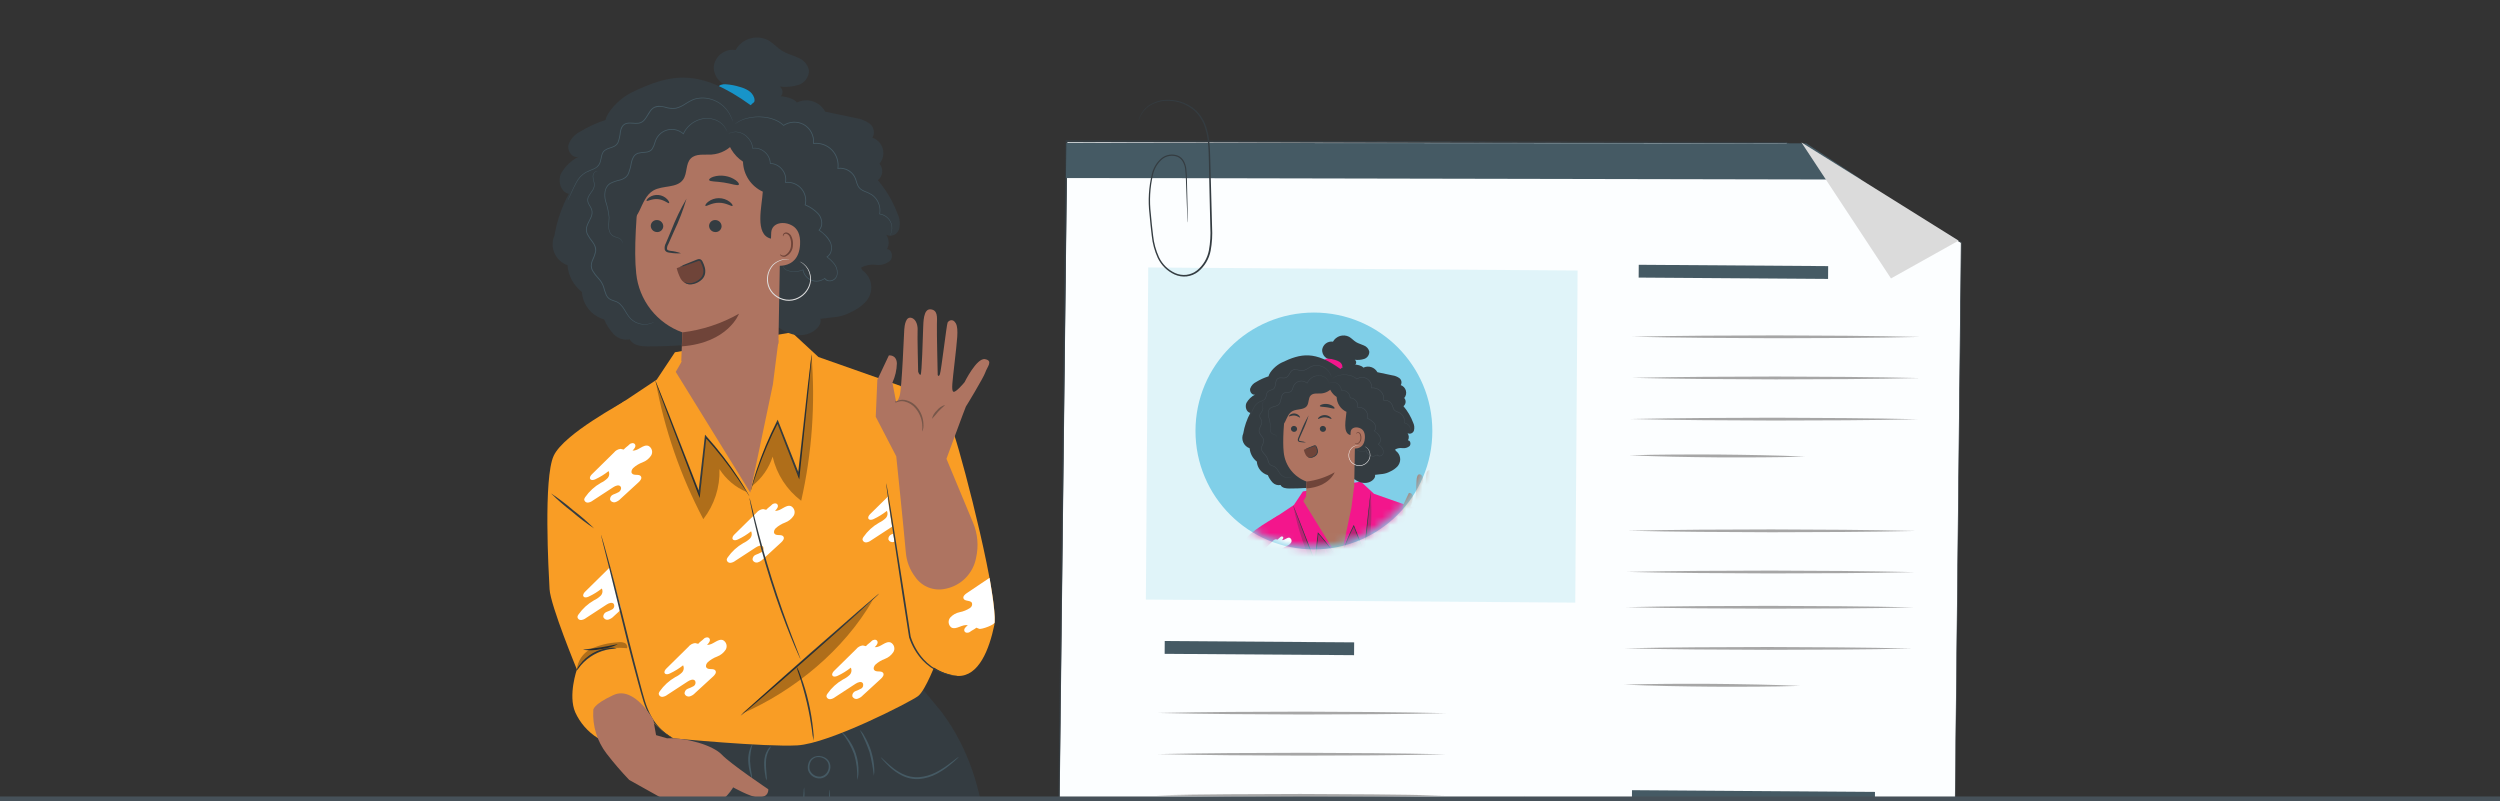 <svg width="312" height="100" viewBox="0 0 312 100" fill="none" xmlns="http://www.w3.org/2000/svg">
<rect x="0" y="0" width="312" height="100" fill="#333333" stroke="none"/>
<g clip-path="url(#clip0_1637_115526)">
<path d="M243.007 189.522L131.208 189.298L131.166 189.296L131.168 189.247L131.214 185.201L133.067 21.718L133.115 17.736L133.116 17.623L133.207 17.62L222.926 17.802L223.053 17.873L230.125 21.911L244.766 30.268L243.052 185.424L243.056 185.424L243.007 189.522Z" fill="#FCFEFF"/>
<path d="M243.009 189.524L131.141 189.349L131.099 189.348L131.1 189.301L132.996 17.62L132.996 17.508L133.087 17.506L222.921 17.726L222.936 17.726L222.947 17.731L244.787 30.207L244.817 30.222L244.816 30.258L243.053 185.419L243.057 185.419L243.009 189.524ZM243.009 189.524L243.057 185.428L243.054 185.428L244.717 30.263L244.746 30.318L222.897 17.863L222.923 17.869L133.09 17.731L133.186 17.617L131.183 189.304L131.143 189.253L243.009 189.524Z" fill="#343C41"/>
<path d="M133.114 17.625L133.113 17.737L133.205 17.622L133.114 17.625ZM131.166 189.249L131.164 189.298L131.206 189.3L131.166 189.249ZM131.254 185.204L133.157 21.719L133.205 17.737L133.113 17.738L133.065 21.72L131.213 185.203L131.166 189.249L131.208 189.25L131.254 185.204ZM222.924 17.803L133.205 17.622L133.205 17.734L223.051 17.875L222.924 17.803ZM131.208 189.25L131.206 189.3L243.005 189.524L131.208 189.25Z" fill="#343C41"/>
<path d="M225.539 17.966L232.319 22.409L145.459 22.231L137.137 22.226L133.123 22.22L133.029 22.222L133.084 17.954L133.085 17.837L133.179 17.832L225.408 17.888L225.539 17.966Z" fill="#455A64"/>
<path d="M196.886 33.76L143.299 33.379L143.004 74.827L196.592 75.208L196.886 33.76Z" fill="#E0F4F9"/>
<circle cx="163.976" cy="53.787" r="14.78" fill="#80CFE8"/>
<mask id="mask0_1637_115526" style="mask-type:alpha" maskUnits="userSpaceOnUse" x="149" y="38" width="30" height="31">
<path d="M149.062 53.404C149.004 61.567 155.574 68.231 163.736 68.289C171.899 68.347 178.563 61.777 178.621 53.614C178.679 45.452 172.109 38.788 163.946 38.73C155.784 38.672 149.12 45.242 149.062 53.404Z" fill="#DBDBDB"/>
</mask>
<g mask="url(#mask0_1637_115526)">
<path d="M159.539 64.316C159.407 64.45 155.754 66.353 155.109 67.727C154.465 69.101 154.795 74.966 154.852 75.98C154.909 76.993 156.542 80.945 156.542 80.945C156.542 80.945 155.986 82.541 156.441 83.594C156.737 84.246 157.218 84.798 157.824 85.18L161.469 83.579L160.161 73.624L159.539 64.316Z" fill="#F3168C"/>
<path d="M162.603 61.33L161.479 63.022L158.737 64.849C158.158 67.397 157.921 70.009 158.03 72.619C158.03 72.619 160.884 83.088 160.938 83.539C161.037 84.376 162.487 85.201 162.487 85.201C162.487 85.201 168.183 85.751 170.167 85.64C172.15 85.529 177.15 82.957 177.632 82.597C178.114 82.237 178.799 80.377 178.799 80.377L176.166 70.305L176.57 63.417L171.477 61.624L169.827 60.099L162.603 61.33Z" fill="#F3168C"/>
<path d="M167.287 69.889C167.29 69.891 167.301 69.864 167.318 69.809C167.339 69.746 167.363 69.668 167.395 69.571C167.462 69.363 167.559 69.06 167.693 68.679C168.056 67.64 168.491 66.627 168.993 65.647L168.899 65.642C169.261 66.566 169.666 67.604 170.092 68.698C170.13 68.795 170.167 68.89 170.201 68.979L170.287 69.194L170.311 68.964C170.529 66.877 170.724 65.001 170.866 63.633C170.93 62.962 170.983 62.417 171.021 62.028C171.036 61.847 171.048 61.703 171.058 61.59C171.066 61.54 171.068 61.489 171.064 61.438C171.049 61.487 171.039 61.538 171.036 61.589C171.02 61.699 171.002 61.843 170.979 62.022C170.932 62.413 170.867 62.957 170.789 63.624C170.636 64.991 170.429 66.867 170.199 68.951L170.307 68.938C170.273 68.849 170.235 68.752 170.198 68.657C169.768 67.564 169.359 66.528 168.995 65.605L168.954 65.498L168.903 65.599C168.403 66.585 167.979 67.608 167.635 68.659C167.509 69.043 167.422 69.349 167.364 69.561C167.34 69.66 167.318 69.739 167.302 69.803C167.293 69.831 167.288 69.86 167.287 69.889Z" fill="#343C41"/>
<g opacity="0.3">
<path d="M171.049 61.485C171.298 64.51 171.084 67.555 170.413 70.515C169.522 69.84 168.897 68.874 168.646 67.786C168.42 68.498 167.983 69.125 167.393 69.583C167.746 68.222 168.263 66.909 168.934 65.673C168.934 65.673 170.279 69.097 170.243 69.009C170.527 66.479 170.796 63.995 171.049 61.485Z" fill="#343C41"/>
</g>
<path d="M176.487 63.422C176.487 63.422 179.284 64.674 179.885 66.474C180.486 68.274 182.663 76.722 182.353 78.205C182.043 79.688 181.405 81.388 180.093 81.349C178.781 81.311 177.395 79.85 177.395 79.85L176.388 77.838L176.626 75.843L175.761 70.401L176.487 63.422Z" fill="#F3168C"/>
<path d="M162.654 62.544C162.655 62.555 167.261 70.006 167.261 70.006L168.661 63.325L169.009 60.59L163.002 61.935L162.654 62.544Z" fill="#AE7461"/>
<path d="M167.214 70.235C167.212 70.237 167.194 70.213 167.163 70.165C167.127 70.11 167.083 70.04 167.028 69.955C166.909 69.771 166.737 69.504 166.509 69.171C165.889 68.261 165.207 67.395 164.468 66.579L164.557 66.549C164.447 67.535 164.324 68.642 164.196 69.81C164.185 69.913 164.174 70.014 164.163 70.109L164.137 70.34L164.053 70.124C163.303 68.164 162.629 66.402 162.137 65.118C161.901 64.486 161.709 63.974 161.572 63.607C161.51 63.437 161.46 63.299 161.422 63.194C161.402 63.148 161.387 63.099 161.378 63.049C161.405 63.092 161.428 63.139 161.445 63.187C161.488 63.289 161.543 63.424 161.612 63.591C161.758 63.956 161.961 64.465 162.21 65.089C162.711 66.37 163.397 68.128 164.158 70.082L164.05 70.097C164.061 70.002 164.072 69.899 164.083 69.797C164.216 68.631 164.343 67.524 164.455 66.538L164.467 66.424L164.543 66.509C165.28 67.332 165.954 68.21 166.559 69.135C166.779 69.474 166.944 69.748 167.054 69.938C167.103 70.027 167.144 70.098 167.176 70.155C167.192 70.18 167.205 70.207 167.214 70.235Z" fill="#343C41"/>
<path d="M159.435 67.347C159.546 67.215 159.688 67.136 159.779 67.038C159.87 66.939 160.051 66.907 160.128 67.016C160.216 67.141 160.095 67.304 159.981 67.406C160.332 67.452 160.639 66.996 160.97 67.12C161.02 67.148 161.065 67.185 161.1 67.23C161.136 67.274 161.162 67.326 161.177 67.381C161.193 67.436 161.197 67.494 161.189 67.55C161.182 67.607 161.163 67.662 161.134 67.711C161.006 67.906 160.82 68.055 160.603 68.136C160.385 68.216 160.186 68.337 160.016 68.494C159.934 68.582 159.874 68.723 159.946 68.82C160.066 68.985 160.399 68.832 160.503 69.008C160.575 69.127 160.463 69.27 160.361 69.363C159.99 69.704 159.617 70.046 159.245 70.388C159.155 70.487 159.04 70.56 158.912 70.6C158.847 70.618 158.778 70.611 158.718 70.58C158.659 70.55 158.613 70.498 158.59 70.434C158.586 70.369 158.603 70.304 158.638 70.249C158.673 70.194 158.725 70.151 158.786 70.128C158.909 70.083 159.029 70.03 159.144 69.967C159.251 69.892 159.319 69.731 159.237 69.628C159.135 69.502 158.932 69.582 158.794 69.672C158.372 69.948 157.947 70.223 157.526 70.499C157.438 70.569 157.334 70.613 157.223 70.627C157.168 70.632 157.113 70.615 157.07 70.581C157.027 70.546 156.999 70.497 156.991 70.442C156.997 70.385 157.02 70.33 157.057 70.285C157.308 69.926 157.634 69.627 158.014 69.41C158.164 69.34 158.301 69.247 158.421 69.133C158.48 69.075 158.52 69 158.534 68.918C158.549 68.837 158.537 68.753 158.5 68.678C158.248 68.878 157.974 69.047 157.682 69.183C157.578 69.233 157.434 69.265 157.368 69.173C157.302 69.08 157.39 68.949 157.476 68.867C157.928 68.422 158.379 67.977 158.831 67.533C158.881 67.469 158.943 67.416 159.013 67.377C159.084 67.337 159.162 67.312 159.242 67.304L159.435 67.347Z" fill="white"/>
<g opacity="0.3">
<path d="M161.407 63.092C161.949 66.078 162.945 68.964 164.359 71.649C165.044 70.767 165.398 69.672 165.359 68.556C165.761 69.186 166.345 69.678 167.034 69.968C166.341 68.745 165.502 67.61 164.535 66.59C164.535 66.59 164.121 70.246 164.134 70.151C163.204 67.78 162.301 65.451 161.407 63.092Z" fill="#343C41"/>
</g>
<path d="M176.288 67.76L175.021 65.316L175.119 63.031L175.831 61.523C175.831 61.523 176.299 61.454 176.328 62.008C176.32 62.422 176.225 62.83 176.052 63.206L176.27 64.337C176.27 64.337 176.363 64.465 176.501 64.013C176.638 63.562 176.768 60.141 176.786 59.904C176.805 59.669 176.873 59.113 177.216 59.196C177.559 59.279 177.629 59.751 177.609 59.985C177.588 60.219 177.643 62.528 177.643 62.528C177.643 62.528 177.707 62.74 177.792 62.719C177.876 62.698 177.936 60.26 177.952 59.874C177.968 59.489 177.958 58.635 178.407 58.672C178.856 58.709 178.818 59.137 178.804 59.607C178.79 60.078 178.853 62.727 178.853 62.727C178.853 62.727 178.907 62.897 178.989 62.682C179.071 62.468 179.403 59.623 179.464 59.493C179.525 59.364 179.801 59.21 179.98 59.552C180.158 59.893 180.041 60.64 179.897 61.968C179.766 63.164 179.686 63.659 179.816 63.764C179.946 63.868 180.515 63.177 180.515 63.177C180.515 63.177 181.266 61.651 181.781 61.753C182.296 61.854 181.912 62.227 181.791 62.587C181.688 62.891 180.617 64.665 180.597 64.681C180.576 64.697 179.394 67.915 179.394 67.915L181.034 71.857C181.325 72.543 181.393 73.304 181.227 74.031C181.141 74.504 180.915 74.94 180.577 75.283C180.24 75.626 179.807 75.859 179.335 75.953C178.983 76.032 178.614 76.004 178.278 75.871C177.942 75.738 177.654 75.507 177.452 75.207C177.122 74.77 176.924 74.248 176.881 73.703C176.754 72.226 176.289 67.761 176.289 67.761L176.288 67.76Z" fill="#AE7461"/>
<path d="M177.9 66.228C177.881 66.224 177.917 66.053 177.893 65.779C177.86 65.424 177.721 65.087 177.494 64.812C177.316 64.587 177.066 64.431 176.786 64.369C176.612 64.332 176.43 64.357 176.272 64.439L176.251 64.451L176.244 64.43C176.219 64.365 176.211 64.332 176.218 64.327C176.225 64.321 176.246 64.353 176.28 64.41L176.251 64.403C176.329 64.346 176.418 64.305 176.513 64.282C176.607 64.26 176.705 64.257 176.801 64.273C177.109 64.326 177.386 64.49 177.581 64.735C177.823 65.026 177.96 65.39 177.971 65.769C177.987 65.925 177.963 66.084 177.9 66.228Z" fill="#77574A"/>
<path d="M179.293 64.587C179.31 64.615 179.097 64.768 178.881 65.003C178.761 65.158 178.632 65.306 178.495 65.445C178.539 65.245 178.646 65.063 178.798 64.926C178.924 64.765 179.097 64.647 179.293 64.587Z" fill="#77574A"/>
<path d="M165.004 43.655C165.024 43.499 165.076 43.349 165.155 43.213C165.234 43.077 165.34 42.958 165.465 42.863C165.591 42.769 165.734 42.7 165.887 42.662C166.039 42.623 166.198 42.615 166.354 42.639C166.545 42.299 166.86 42.045 167.233 41.931C167.606 41.817 168.009 41.852 168.357 42.027C168.681 42.207 168.926 42.504 169.243 42.697C169.547 42.882 169.902 42.963 170.223 43.117C170.389 43.181 170.537 43.285 170.654 43.42C170.771 43.555 170.852 43.717 170.891 43.891C170.894 44.09 170.834 44.284 170.72 44.446C170.606 44.608 170.443 44.73 170.255 44.794C169.876 44.913 169.476 44.949 169.082 44.898C169.163 44.956 169.22 45.042 169.243 45.139C169.265 45.237 169.251 45.339 169.204 45.427C169.102 45.6 168.94 45.73 168.749 45.794C168.439 45.912 168.103 45.943 167.776 45.883C167.45 45.823 167.146 45.673 166.899 45.452L166.159 44.886C166.002 44.882 165.847 44.847 165.704 44.783C165.56 44.719 165.431 44.627 165.324 44.513C165.216 44.398 165.132 44.263 165.078 44.116C165.023 43.969 164.998 43.812 165.004 43.655Z" fill="#343C41"/>
<path d="M166.856 46.125C166.929 46.188 167.022 46.221 167.118 46.22C167.214 46.218 167.306 46.181 167.377 46.116C167.444 46.048 167.492 45.962 167.514 45.869C167.536 45.775 167.532 45.678 167.503 45.586C167.441 45.403 167.316 45.247 167.15 45.147C166.986 45.047 166.808 44.971 166.621 44.922C166.338 44.832 166.046 44.777 165.75 44.758C165.644 44.747 165.538 44.76 165.438 44.794C165.389 44.813 165.345 44.844 165.312 44.885C165.279 44.926 165.257 44.976 165.25 45.028C165.238 45.175 165.367 45.292 165.486 45.38C165.93 45.708 166.403 45.995 166.899 46.237" fill="#F3168C"/>
<path d="M167.287 46.053C167.988 45.27 169.733 45.375 170.15 45.883C170.458 45.735 170.812 45.712 171.137 45.817C171.462 45.923 171.734 46.15 171.897 46.451L173.756 46.843C174.079 46.883 174.386 47.005 174.65 47.196C174.778 47.296 174.865 47.439 174.895 47.598C174.924 47.757 174.895 47.922 174.812 48.061C174.967 48.115 175.107 48.206 175.22 48.326C175.332 48.446 175.413 48.592 175.456 48.751C175.499 48.909 175.503 49.076 175.467 49.237C175.431 49.397 175.356 49.546 175.249 49.671C175.312 49.743 175.359 49.828 175.389 49.919C175.418 50.01 175.429 50.106 175.42 50.201C175.411 50.297 175.382 50.389 175.336 50.473C175.29 50.557 175.228 50.631 175.152 50.69C175.67 51.302 176.08 51.998 176.363 52.748C176.511 53.052 176.546 53.398 176.463 53.726C176.438 53.804 176.396 53.876 176.341 53.937C176.286 53.998 176.218 54.046 176.142 54.078C176.067 54.11 175.985 54.126 175.903 54.124C175.821 54.122 175.74 54.102 175.667 54.066C175.758 54.194 175.811 54.346 175.819 54.504C175.827 54.661 175.79 54.817 175.711 54.954C176.025 54.96 176.123 55.444 175.909 55.674C175.788 55.774 175.647 55.848 175.496 55.891C175.345 55.934 175.187 55.946 175.031 55.925C174.718 55.883 174.4 55.939 174.121 56.087C174.124 56.126 174.134 56.163 174.152 56.197C174.17 56.231 174.195 56.262 174.225 56.286C174.491 56.484 174.671 56.777 174.727 57.105C174.783 57.432 174.71 57.768 174.525 58.043C174.488 58.095 174.453 58.144 174.421 58.189C174.164 58.463 173.856 58.683 173.513 58.836C172.806 59.212 172.383 59.144 171.592 59.264C171.811 59.773 170.533 60.914 169.052 59.812C166.424 60.585 163.698 60.974 160.959 60.966C160.525 60.971 160.003 60.916 159.808 60.528C159.629 60.564 159.444 60.553 159.27 60.498C159.096 60.442 158.938 60.343 158.813 60.211C158.566 59.942 158.367 59.633 158.225 59.297C157.849 59.191 157.515 58.971 157.269 58.667C157.023 58.364 156.877 57.992 156.851 57.602C156.595 57.403 156.384 57.153 156.23 56.867C156.076 56.582 155.983 56.268 155.957 55.946C155.778 55.883 155.615 55.784 155.477 55.656C155.339 55.527 155.229 55.371 155.153 55.198C155.078 55.025 155.04 54.838 155.04 54.649C155.04 54.46 155.08 54.273 155.156 54.101C155.308 53.202 155.607 52.334 156.041 51.533C155.542 51.429 155.349 50.759 155.552 50.291C155.802 49.844 156.177 49.48 156.632 49.244C156.261 49.348 155.933 48.88 156.019 48.506C156.148 48.139 156.418 47.838 156.769 47.67C157.251 47.376 157.767 47.141 158.306 46.97C158.479 46.313 159.309 45.563 159.922 45.267C162.384 44.073 164.117 43.764 167.287 46.053Z" fill="#343C41"/>
<path d="M169.193 50.021C169.228 49.502 169.314 48.986 168.798 48.907L163.539 47.321C161.843 47.064 160.616 49.11 160.431 50.815C160.226 52.709 160.05 55.03 160.209 56.456C160.293 57.271 160.605 58.045 161.11 58.69C161.615 59.334 162.292 59.823 163.062 60.099C163.062 60.096 162.997 61.84 162.997 61.84C163.215 63.18 164.524 64.431 165.068 64.968C166.93 64.62 169.003 60.785 169.003 60.785L169.193 50.021Z" fill="#AE7461"/>
<path d="M163.067 60.098C164.299 59.948 165.49 59.555 166.569 58.942C166.569 58.942 165.909 60.742 163.042 60.961L163.067 60.098Z" fill="#6F4439"/>
<path d="M161.078 50.701C161.143 50.793 161.418 50.713 161.745 50.723C162.071 50.723 162.343 50.81 162.412 50.72C162.441 50.675 162.403 50.584 162.285 50.494C162.129 50.383 161.942 50.324 161.751 50.324C161.559 50.318 161.371 50.373 161.212 50.48C161.091 50.566 161.05 50.655 161.078 50.701Z" fill="#343C41"/>
<path d="M159.147 52.185C159.158 51.733 159.325 51.3 159.621 50.958C159.805 50.797 159.982 50.627 160.149 50.449C160.47 50.027 160.426 49.441 160.562 48.931C160.654 48.601 160.823 48.297 161.055 48.045C161.287 47.794 161.576 47.601 161.897 47.483C162.432 47.293 163.039 47.318 163.54 47.052C163.911 46.856 164.194 46.514 164.575 46.339C165.319 46.001 166.182 46.382 166.885 46.801C167.023 47.36 166.671 47.842 166.331 48.306C166.159 48.537 165.938 48.728 165.685 48.866C165.432 49.004 165.151 49.086 164.864 49.105C164.418 49.131 163.898 49.03 163.583 49.347C163.253 49.681 163.381 50.269 163.109 50.652C162.722 51.201 161.842 50.991 161.263 51.33C160.816 51.591 160.628 52.126 160.402 52.592C160.176 53.059 159.787 53.545 159.27 53.522C159.179 53.082 159.137 52.634 159.147 52.185Z" fill="#343C41"/>
<path d="M165.772 47.812C167.078 47.794 168.375 48.029 169.591 48.505C169.965 48.615 170.294 48.843 170.531 49.153C170.69 49.457 170.758 49.8 170.729 50.142C170.642 51.304 170.353 52.442 169.876 53.505L168.541 54.302C167.515 54.06 167.987 52.285 168.038 51.398C167.68 51.234 167.377 50.973 167.16 50.645C166.944 50.318 166.824 49.935 166.813 49.543C166.521 49.351 166.276 49.096 166.096 48.796C165.915 48.497 165.805 48.161 165.772 47.812Z" fill="#343C41"/>
<path d="M168.555 53.92C168.597 53.309 169.346 53.191 169.87 53.507C170.158 53.68 170.375 54.022 170.338 54.67C170.238 56.398 168.524 55.941 168.523 55.892C168.523 55.861 168.508 54.634 168.555 53.92Z" fill="#AE7461"/>
<path d="M169.096 55.276C169.104 55.272 169.126 55.298 169.175 55.325C169.244 55.36 169.325 55.368 169.399 55.345C169.516 55.281 169.612 55.187 169.68 55.072C169.747 54.958 169.783 54.828 169.783 54.695C169.796 54.546 169.775 54.397 169.723 54.258C169.71 54.203 169.684 54.152 169.646 54.109C169.609 54.067 169.563 54.034 169.51 54.013C169.476 54.002 169.439 54.003 169.405 54.016C169.372 54.029 169.344 54.054 169.327 54.086C169.302 54.134 169.312 54.169 169.302 54.17C169.297 54.175 169.266 54.139 169.284 54.068C169.296 54.026 169.322 53.989 169.358 53.964C169.408 53.931 169.469 53.919 169.527 53.93C169.597 53.948 169.662 53.984 169.714 54.034C169.766 54.084 169.805 54.147 169.826 54.216C169.891 54.37 169.917 54.538 169.901 54.705C169.901 54.859 169.855 55.01 169.769 55.139C169.683 55.267 169.561 55.367 169.419 55.427C169.371 55.438 169.322 55.438 169.275 55.427C169.227 55.416 169.183 55.395 169.145 55.365C169.098 55.319 169.091 55.28 169.096 55.276Z" fill="#6F4439"/>
<path d="M169.283 55.995L169.288 56.017C169.292 56.041 169.3 56.063 169.312 56.083C169.355 56.164 169.426 56.228 169.512 56.263C169.647 56.321 169.793 56.352 169.94 56.352C170.032 56.354 170.125 56.348 170.217 56.334C170.322 56.32 170.424 56.289 170.52 56.243L170.499 56.233C170.523 56.379 170.584 56.517 170.677 56.633C170.77 56.749 170.891 56.839 171.029 56.894C171.167 56.949 171.316 56.968 171.463 56.948C171.611 56.928 171.75 56.871 171.868 56.781L171.839 56.776C171.865 56.816 171.898 56.849 171.937 56.875C171.976 56.901 172.02 56.919 172.066 56.928C172.16 56.948 172.257 56.939 172.347 56.904C172.44 56.869 172.519 56.805 172.572 56.721C172.625 56.635 172.655 56.537 172.66 56.436C172.667 56.228 172.601 56.025 172.473 55.861C172.34 55.695 172.187 55.545 172.018 55.417L172.014 55.457C172.086 55.412 172.148 55.352 172.195 55.281C172.243 55.211 172.275 55.131 172.289 55.047C172.324 54.876 172.306 54.699 172.24 54.538C172.168 54.376 172.066 54.229 171.939 54.105C171.81 53.981 171.674 53.866 171.53 53.759L171.533 53.798C171.595 53.731 171.643 53.652 171.672 53.565C171.702 53.479 171.713 53.387 171.704 53.296C171.692 53.109 171.624 52.93 171.51 52.782C171.277 52.525 170.989 52.324 170.668 52.192L170.681 52.222C170.726 52.042 170.726 51.854 170.683 51.673C170.639 51.493 170.552 51.326 170.43 51.186C170.307 51.047 170.153 50.939 169.98 50.873C169.806 50.806 169.62 50.782 169.435 50.803L169.462 50.833C169.49 50.684 169.483 50.531 169.443 50.385C169.403 50.239 169.329 50.104 169.229 49.991C169.14 49.882 169.028 49.793 168.902 49.731C168.776 49.669 168.638 49.635 168.497 49.631L168.519 49.654C168.515 49.506 168.478 49.362 168.41 49.231C168.342 49.101 168.245 48.987 168.127 48.899C168.026 48.818 167.91 48.759 167.786 48.724C167.662 48.69 167.532 48.681 167.404 48.699L167.423 48.715C167.414 48.558 167.367 48.406 167.286 48.271C167.217 48.151 167.128 48.043 167.023 47.953C166.859 47.804 166.651 47.714 166.43 47.698L166.365 47.693C166.344 47.693 166.323 47.697 166.304 47.698C166.265 47.702 166.228 47.702 166.194 47.71C166.138 47.721 166.083 47.736 166.029 47.756C165.989 47.774 165.956 47.787 165.933 47.797C165.922 47.801 165.911 47.806 165.901 47.812C165.901 47.812 165.913 47.809 165.936 47.802C165.958 47.794 165.992 47.781 166.034 47.765C166.087 47.747 166.143 47.733 166.199 47.723C166.231 47.716 166.268 47.717 166.307 47.713C166.326 47.713 166.346 47.71 166.366 47.71C166.387 47.71 166.408 47.713 166.43 47.715C166.645 47.736 166.847 47.826 167.005 47.973C167.106 48.062 167.192 48.168 167.259 48.286C167.337 48.416 167.382 48.562 167.389 48.714V48.732H167.411C167.533 48.716 167.658 48.725 167.777 48.759C167.896 48.793 168.007 48.851 168.103 48.929C168.215 49.014 168.307 49.123 168.372 49.248C168.437 49.373 168.472 49.512 168.475 49.653V49.675H168.498C168.631 49.679 168.763 49.712 168.883 49.772C169.003 49.832 169.108 49.917 169.193 50.021C169.288 50.129 169.357 50.257 169.396 50.395C169.434 50.534 169.44 50.68 169.414 50.821L169.406 50.856L169.441 50.851C169.617 50.831 169.796 50.854 169.961 50.918C170.127 50.982 170.274 51.085 170.391 51.218C170.508 51.352 170.591 51.512 170.633 51.684C170.675 51.856 170.674 52.036 170.631 52.209L170.626 52.229L170.646 52.238C170.96 52.366 171.241 52.563 171.47 52.813C171.578 52.953 171.643 53.121 171.654 53.298C171.662 53.381 171.652 53.466 171.625 53.545C171.599 53.625 171.555 53.698 171.498 53.76L171.477 53.781L171.501 53.798C171.794 53.986 172.035 54.245 172.2 54.552C172.262 54.704 172.278 54.87 172.247 55.032C172.234 55.108 172.205 55.182 172.162 55.247C172.119 55.312 172.062 55.367 171.996 55.409L171.967 55.426L171.993 55.449C172.161 55.575 172.312 55.721 172.443 55.884C172.566 56.039 172.63 56.232 172.625 56.43C172.625 56.522 172.598 56.611 172.548 56.688C172.497 56.764 172.425 56.824 172.341 56.859C172.263 56.895 172.176 56.903 172.093 56.883C172.01 56.863 171.936 56.816 171.883 56.749L171.872 56.731L171.854 56.745C171.73 56.838 171.583 56.894 171.43 56.909C171.276 56.923 171.121 56.895 170.982 56.827C170.867 56.767 170.767 56.682 170.689 56.578C170.612 56.474 170.56 56.353 170.537 56.225L170.534 56.206L170.516 56.215C170.423 56.26 170.324 56.291 170.221 56.307C170.131 56.322 170.04 56.329 169.948 56.328C169.803 56.33 169.66 56.302 169.526 56.246C169.443 56.213 169.372 56.154 169.326 56.077C169.309 56.051 169.295 56.024 169.283 55.995Z" fill="#465159"/>
<path d="M175.874 54.146C175.899 54.113 175.921 54.078 175.939 54.042C175.993 53.935 176.024 53.819 176.031 53.7C176.045 53.509 175.996 53.318 175.89 53.158C175.819 53.052 175.727 52.961 175.619 52.892C175.511 52.824 175.39 52.778 175.263 52.759L175.278 52.78C175.336 52.485 175.28 52.18 175.122 51.925C175.037 51.782 174.921 51.66 174.784 51.566C174.634 51.477 174.476 51.402 174.311 51.343C174.23 51.309 174.154 51.264 174.086 51.208C174.018 51.15 173.964 51.077 173.928 50.995C173.851 50.829 173.827 50.633 173.729 50.455C173.626 50.272 173.471 50.125 173.283 50.032C173.095 49.939 172.884 49.904 172.676 49.932L172.706 49.962C172.736 49.752 172.717 49.538 172.651 49.336C172.585 49.134 172.473 48.951 172.325 48.799C172.177 48.647 171.996 48.531 171.796 48.461C171.596 48.39 171.382 48.366 171.172 48.39L171.2 48.419C171.222 48.176 171.173 47.932 171.058 47.717C170.943 47.503 170.768 47.326 170.554 47.21C170.358 47.111 170.14 47.066 169.922 47.078C169.703 47.09 169.491 47.159 169.308 47.279L169.336 47.282C169.164 47.117 168.957 46.992 168.732 46.914C168.531 46.841 168.323 46.793 168.111 46.772C167.768 46.734 167.421 46.757 167.086 46.84C166.871 46.891 166.665 46.977 166.477 47.093C166.428 47.124 166.381 47.158 166.336 47.196C166.32 47.208 166.305 47.22 166.29 47.234C166.293 47.238 166.355 47.185 166.483 47.105C166.672 46.993 166.878 46.913 167.092 46.865C167.425 46.786 167.769 46.766 168.108 46.807C168.317 46.83 168.522 46.878 168.718 46.953C168.938 47.029 169.139 47.153 169.307 47.315L169.32 47.329L169.335 47.318C169.512 47.204 169.716 47.138 169.926 47.126C170.136 47.115 170.346 47.159 170.534 47.254C170.738 47.366 170.905 47.536 171.015 47.742C171.124 47.949 171.17 48.182 171.148 48.415L171.145 48.447L171.178 48.443C171.38 48.419 171.586 48.442 171.778 48.51C171.971 48.578 172.145 48.69 172.287 48.836C172.43 48.982 172.537 49.159 172.601 49.352C172.664 49.547 172.683 49.752 172.654 49.955L172.65 49.989L172.684 49.983C172.881 49.958 173.082 49.991 173.26 50.079C173.438 50.167 173.586 50.307 173.685 50.479C173.777 50.646 173.802 50.84 173.884 51.015C173.923 51.103 173.982 51.181 174.055 51.244C174.127 51.302 174.207 51.349 174.293 51.385C174.455 51.443 174.611 51.515 174.759 51.602C174.892 51.693 175.004 51.811 175.087 51.948C175.241 52.194 175.297 52.489 175.245 52.774L175.242 52.792L175.26 52.795C175.382 52.813 175.499 52.856 175.604 52.922C175.709 52.987 175.799 53.074 175.868 53.175C175.973 53.33 176.024 53.515 176.014 53.701C176.009 53.818 175.981 53.933 175.932 54.04C175.898 54.11 175.873 54.144 175.874 54.146Z" fill="#465159"/>
<path d="M159.339 54.614C159.35 54.592 159.356 54.568 159.357 54.544C159.358 54.519 159.354 54.495 159.345 54.472C159.325 54.416 159.29 54.367 159.244 54.33C159.181 54.28 159.108 54.243 159.03 54.223C158.935 54.199 158.844 54.161 158.76 54.11C158.667 54.041 158.598 53.944 158.565 53.833C158.526 53.705 158.512 53.571 158.524 53.437C158.53 53.295 158.552 53.143 158.552 52.981C158.518 52.634 158.444 52.291 158.332 51.959C158.286 51.773 158.277 51.58 158.307 51.391C158.321 51.292 158.357 51.198 158.411 51.114C158.465 51.031 158.536 50.959 158.62 50.906C158.813 50.812 159.016 50.744 159.226 50.701C159.337 50.67 159.442 50.622 159.538 50.557C159.633 50.486 159.708 50.392 159.756 50.284C159.841 50.064 159.902 49.836 159.939 49.603C159.962 49.489 160.003 49.378 160.059 49.275C160.117 49.175 160.207 49.097 160.315 49.053C160.471 49.011 160.631 48.989 160.793 48.987C160.876 48.98 160.958 48.959 161.035 48.926C161.113 48.891 161.179 48.834 161.227 48.764C161.307 48.626 161.368 48.477 161.407 48.322C161.451 48.178 161.525 48.045 161.624 47.931C161.717 47.823 161.833 47.735 161.962 47.673C162.092 47.611 162.233 47.577 162.377 47.572C162.646 47.564 162.908 47.659 163.11 47.838L163.132 47.858L163.146 47.83C163.244 47.618 163.387 47.429 163.564 47.276C163.741 47.123 163.949 47.01 164.173 46.944C164.361 46.89 164.557 46.873 164.751 46.893C164.916 46.909 165.077 46.954 165.226 47.026C165.436 47.129 165.611 47.29 165.731 47.49C165.764 47.543 165.793 47.597 165.818 47.654C165.827 47.672 165.832 47.685 165.838 47.697C165.844 47.708 165.846 47.711 165.846 47.71C165.846 47.709 165.846 47.704 165.841 47.695C165.837 47.686 165.831 47.669 165.823 47.651C165.802 47.593 165.775 47.537 165.743 47.484C165.626 47.278 165.45 47.11 165.238 47.003C165.086 46.928 164.922 46.881 164.753 46.865C164.556 46.842 164.356 46.857 164.165 46.91C163.934 46.976 163.72 47.091 163.537 47.247C163.355 47.402 163.207 47.595 163.106 47.813L163.14 47.806C162.93 47.619 162.657 47.518 162.376 47.525C162.225 47.529 162.078 47.565 161.942 47.629C161.806 47.694 161.685 47.786 161.586 47.899C161.483 48.017 161.405 48.156 161.359 48.307C161.321 48.457 161.263 48.601 161.184 48.735C161.137 48.796 161.077 48.846 161.009 48.881C160.94 48.915 160.864 48.934 160.787 48.935C160.621 48.937 160.456 48.961 160.296 49.004C160.177 49.053 160.079 49.139 160.015 49.249C159.955 49.356 159.913 49.472 159.889 49.592C159.853 49.821 159.793 50.046 159.71 50.262C159.666 50.363 159.596 50.45 159.508 50.516C159.419 50.578 159.319 50.624 159.214 50.653C159 50.697 158.793 50.768 158.598 50.865C158.505 50.921 158.428 50.999 158.372 51.093C158.319 51.183 158.282 51.282 158.265 51.385C158.234 51.581 158.243 51.781 158.292 51.973C158.403 52.301 158.479 52.639 158.518 52.983C158.518 53.14 158.498 53.292 158.493 53.437C158.482 53.575 158.499 53.713 158.542 53.844C158.578 53.96 158.651 54.061 158.749 54.133C158.836 54.183 158.929 54.221 159.026 54.244C159.102 54.262 159.173 54.296 159.236 54.344C159.28 54.379 159.315 54.426 159.337 54.479C159.354 54.522 159.355 54.57 159.339 54.614Z" fill="#465159"/>
<path d="M155.979 51.936C155.987 51.926 155.993 51.916 155.997 51.904C156.009 51.88 156.026 51.847 156.045 51.807C156.086 51.718 156.149 51.593 156.223 51.431C156.298 51.269 156.39 51.066 156.514 50.843C156.645 50.586 156.846 50.371 157.094 50.223C157.232 50.147 157.395 50.096 157.557 50.025C157.641 49.989 157.72 49.942 157.793 49.886C157.869 49.827 157.93 49.749 157.97 49.661C158.051 49.481 158.055 49.278 158.12 49.092C158.15 48.998 158.208 48.916 158.286 48.856C158.371 48.798 158.464 48.755 158.563 48.727C158.669 48.698 158.771 48.658 158.869 48.609C158.971 48.555 159.054 48.469 159.105 48.364C159.185 48.15 159.235 47.925 159.255 47.696C159.271 47.584 159.31 47.476 159.369 47.379C159.401 47.332 159.441 47.292 159.488 47.261C159.535 47.229 159.588 47.208 159.644 47.197C159.871 47.15 160.116 47.23 160.368 47.19C160.495 47.168 160.612 47.106 160.701 47.013C160.784 46.922 160.856 46.823 160.916 46.716C160.975 46.613 161.038 46.514 161.106 46.417C161.171 46.325 161.258 46.25 161.36 46.2C161.573 46.13 161.802 46.133 162.014 46.206C162.226 46.274 162.451 46.293 162.671 46.263C162.876 46.21 163.069 46.121 163.242 46C163.403 45.891 163.573 45.796 163.752 45.719C164.083 45.608 164.44 45.597 164.778 45.687C165.058 45.758 165.319 45.892 165.54 46.079C165.704 46.221 165.845 46.389 165.958 46.575C166.028 46.694 166.088 46.818 166.138 46.946C166.154 46.988 166.168 47.022 166.178 47.046C166.188 47.07 166.193 47.081 166.193 47.081C166.191 47.069 166.187 47.057 166.183 47.046C166.174 47.021 166.162 46.986 166.148 46.942C166.103 46.811 166.045 46.684 165.975 46.563C165.863 46.373 165.722 46.202 165.557 46.056C165.335 45.864 165.071 45.725 164.787 45.65C164.442 45.555 164.077 45.565 163.737 45.678C163.555 45.756 163.382 45.851 163.218 45.962C163.049 46.078 162.86 46.164 162.661 46.214C162.448 46.241 162.231 46.221 162.025 46.157C161.915 46.128 161.802 46.108 161.688 46.097C161.569 46.086 161.449 46.105 161.339 46.152C161.229 46.205 161.135 46.285 161.064 46.385C160.994 46.483 160.93 46.584 160.871 46.688C160.814 46.792 160.744 46.889 160.664 46.976C160.582 47.061 160.475 47.118 160.359 47.138C160.123 47.177 159.879 47.097 159.632 47.147C159.508 47.172 159.398 47.245 159.326 47.35C159.263 47.453 159.221 47.568 159.203 47.687C159.185 47.912 159.137 48.133 159.06 48.345C159.013 48.44 158.938 48.518 158.845 48.569C158.75 48.616 158.65 48.654 158.548 48.683C158.444 48.712 158.346 48.758 158.257 48.82C158.172 48.886 158.109 48.976 158.076 49.078C158.009 49.274 158.006 49.476 157.93 49.644C157.849 49.805 157.71 49.929 157.541 49.99C157.382 50.062 157.22 50.114 157.076 50.192C156.824 50.345 156.619 50.567 156.488 50.831C156.363 51.057 156.279 51.26 156.203 51.423C156.127 51.587 156.075 51.711 156.035 51.8C156.017 51.841 156.002 51.874 155.992 51.899C155.986 51.911 155.982 51.923 155.979 51.936Z" fill="#465159"/>
<path d="M157.821 50.125C157.811 50.122 157.801 50.12 157.79 50.119C157.758 50.118 157.726 50.125 157.698 50.14C157.646 50.173 157.603 50.218 157.573 50.271C157.543 50.325 157.526 50.385 157.525 50.446C157.525 50.533 157.538 50.621 157.562 50.705C157.591 50.802 157.606 50.903 157.607 51.005C157.594 51.12 157.552 51.23 157.485 51.324C157.418 51.428 157.332 51.532 157.263 51.655C157.224 51.72 157.199 51.792 157.192 51.868C157.185 51.943 157.195 52.019 157.222 52.09C157.277 52.237 157.384 52.361 157.435 52.51C157.481 52.669 157.464 52.839 157.388 52.986C157.321 53.143 157.224 53.297 157.158 53.473C157.121 53.562 157.103 53.657 157.103 53.753C157.104 53.852 157.127 53.95 157.168 54.04C157.262 54.214 157.372 54.379 157.496 54.533C157.623 54.687 157.688 54.882 157.679 55.081C157.632 55.283 157.562 55.479 157.469 55.665C157.429 55.766 157.407 55.874 157.405 55.983C157.408 56.091 157.436 56.198 157.487 56.294C157.592 56.471 157.717 56.635 157.86 56.783C157.993 56.923 158.096 57.09 158.161 57.273C158.209 57.456 158.269 57.636 158.341 57.812C158.382 57.897 158.442 57.972 158.516 58.03C158.59 58.084 158.673 58.123 158.761 58.148C158.842 58.171 158.922 58.2 159 58.234C159.073 58.27 159.14 58.316 159.2 58.37C159.311 58.481 159.406 58.605 159.484 58.74C159.563 58.87 159.637 58.996 159.72 59.109C159.868 59.318 160.08 59.473 160.323 59.553C160.505 59.613 160.698 59.632 160.888 59.608C161.008 59.594 161.125 59.559 161.234 59.507C161.271 59.488 161.307 59.467 161.342 59.444C161.2 59.519 161.045 59.567 160.886 59.587C160.699 59.608 160.51 59.587 160.332 59.525C160.096 59.445 159.892 59.291 159.75 59.087C159.67 58.975 159.597 58.849 159.518 58.718C159.44 58.579 159.343 58.451 159.231 58.338C159.167 58.28 159.096 58.231 159.02 58.192C158.94 58.157 158.858 58.128 158.775 58.103C158.692 58.079 158.614 58.041 158.545 57.991C158.476 57.937 158.421 57.867 158.384 57.788C158.315 57.614 158.256 57.435 158.21 57.254C158.142 57.066 158.036 56.894 157.899 56.748C157.759 56.602 157.636 56.441 157.533 56.268C157.486 56.179 157.46 56.081 157.457 55.98C157.459 55.877 157.48 55.776 157.518 55.681C157.612 55.492 157.684 55.292 157.731 55.086C157.742 54.979 157.728 54.872 157.689 54.772C157.651 54.676 157.6 54.586 157.539 54.503C157.417 54.351 157.308 54.189 157.214 54.019C157.175 53.935 157.154 53.845 157.152 53.753C157.153 53.662 157.17 53.573 157.204 53.488C157.266 53.319 157.361 53.166 157.431 53.004C157.511 52.847 157.527 52.665 157.477 52.496C157.419 52.334 157.31 52.214 157.259 52.075C157.234 52.01 157.224 51.939 157.231 51.869C157.238 51.799 157.26 51.731 157.297 51.672C157.362 51.551 157.447 51.449 157.514 51.342C157.583 51.242 157.626 51.127 157.637 51.006C157.635 50.902 157.618 50.798 157.587 50.699C157.562 50.617 157.548 50.533 157.548 50.447C157.548 50.389 157.563 50.331 157.59 50.279C157.618 50.227 157.657 50.182 157.705 50.149C157.741 50.131 157.781 50.123 157.821 50.125Z" fill="#465159"/>
<path d="M170.31 55.71C170.404 55.745 170.491 55.796 170.569 55.86C170.787 56.033 170.936 56.278 170.989 56.552C171.029 56.739 171.024 56.934 170.976 57.119C170.917 57.331 170.809 57.526 170.659 57.688C170.496 57.869 170.289 58.004 170.058 58.081C169.808 58.164 169.54 58.17 169.287 58.098C169.034 58.027 168.806 57.888 168.628 57.695C168.463 57.514 168.353 57.289 168.313 57.048C168.278 56.845 168.291 56.636 168.35 56.439C168.409 56.241 168.513 56.06 168.652 55.909C168.766 55.8 168.9 55.714 169.046 55.656C169.155 55.61 169.27 55.58 169.388 55.567C169.462 55.559 169.537 55.562 169.61 55.575C169.636 55.579 169.661 55.586 169.685 55.597C169.588 55.579 169.488 55.577 169.391 55.592C169.277 55.608 169.166 55.641 169.061 55.689C168.921 55.749 168.794 55.835 168.687 55.942C168.555 56.089 168.458 56.264 168.404 56.453C168.349 56.643 168.339 56.843 168.374 57.037C168.414 57.267 168.518 57.48 168.676 57.651C168.846 57.834 169.064 57.966 169.306 58.032C169.546 58.1 169.801 58.095 170.038 58.017C170.258 57.943 170.457 57.815 170.614 57.643C170.758 57.489 170.863 57.304 170.923 57.101C170.971 56.924 170.979 56.738 170.944 56.558C170.895 56.293 170.757 56.053 170.552 55.877C170.406 55.757 170.306 55.717 170.31 55.71Z" fill="#F9F9F9"/>
<path d="M162.983 55.208C162.772 55.131 162.552 55.081 162.328 55.059C162.224 55.044 162.127 55.018 162.113 54.947C162.109 54.839 162.138 54.733 162.196 54.642L162.539 53.865C162.854 53.209 163.116 52.528 163.322 51.829C162.954 52.459 162.638 53.117 162.375 53.798C162.262 54.071 162.152 54.331 162.047 54.58C161.976 54.702 161.95 54.845 161.975 54.985C161.988 55.022 162.01 55.056 162.038 55.083C162.067 55.111 162.101 55.132 162.139 55.144C162.196 55.162 162.254 55.173 162.314 55.177C162.535 55.215 162.759 55.226 162.983 55.208Z" fill="#343C41"/>
<path d="M164.713 50.678C164.748 50.79 165.156 50.756 165.631 50.835C166.106 50.904 166.485 51.062 166.553 50.965C166.583 50.919 166.521 50.812 166.37 50.698C166.17 50.556 165.939 50.462 165.696 50.427C165.453 50.386 165.204 50.404 164.969 50.479C164.792 50.542 164.7 50.624 164.713 50.678Z" fill="#343C41"/>
<path d="M164.266 55.806C164.242 55.748 164.196 55.703 164.139 55.678C164.082 55.654 164.018 55.652 163.96 55.673L162.838 56.084L162.714 56.13C162.768 56.358 162.851 56.578 162.962 56.785C163.012 56.874 163.082 56.951 163.166 57.01C163.25 57.069 163.345 57.109 163.446 57.128C163.612 57.139 163.777 57.098 163.918 57.01C164.035 56.956 164.14 56.878 164.226 56.781C164.311 56.683 164.375 56.569 164.413 56.445C164.418 56.223 164.367 56.003 164.266 55.806Z" fill="#6F4439"/>
<path d="M164.712 53.487C164.707 53.589 164.742 53.688 164.808 53.764C164.875 53.84 164.969 53.887 165.07 53.895C165.119 53.901 165.169 53.897 165.217 53.884C165.265 53.87 165.309 53.847 165.348 53.816C165.387 53.785 165.419 53.747 165.443 53.703C165.466 53.66 165.481 53.612 165.486 53.562C165.491 53.461 165.456 53.362 165.39 53.286C165.323 53.21 165.229 53.163 165.128 53.155C165.079 53.149 165.029 53.153 164.981 53.166C164.933 53.18 164.889 53.203 164.85 53.234C164.811 53.265 164.779 53.303 164.756 53.347C164.732 53.39 164.717 53.438 164.712 53.487Z" fill="#343C41"/>
<path d="M161.107 53.487C161.102 53.589 161.136 53.688 161.203 53.764C161.27 53.84 161.364 53.887 161.465 53.895C161.514 53.901 161.564 53.897 161.612 53.884C161.659 53.87 161.704 53.847 161.743 53.816C161.781 53.785 161.813 53.747 161.837 53.703C161.861 53.66 161.875 53.612 161.88 53.562C161.885 53.461 161.851 53.362 161.784 53.286C161.717 53.21 161.623 53.163 161.522 53.155C161.473 53.149 161.423 53.153 161.375 53.166C161.328 53.18 161.283 53.203 161.245 53.234C161.206 53.265 161.174 53.303 161.15 53.347C161.126 53.39 161.112 53.438 161.107 53.487Z" fill="#343C41"/>
<path d="M160.848 51.962C160.886 52.02 161.182 51.819 161.563 51.862C161.944 51.896 162.196 52.156 162.243 52.106C162.267 52.084 162.234 51.983 162.125 51.866C161.983 51.718 161.793 51.625 161.589 51.604C161.385 51.583 161.18 51.635 161.011 51.751C160.881 51.842 160.83 51.936 160.848 51.962Z" fill="#343C41"/>
<path d="M164.487 52.274C164.54 52.334 164.866 52.081 165.324 52.085C165.782 52.082 166.115 52.337 166.166 52.277C166.19 52.25 166.138 52.142 165.993 52.027C165.799 51.88 165.563 51.8 165.32 51.8C165.079 51.799 164.845 51.878 164.654 52.026C164.512 52.14 164.463 52.248 164.488 52.275" fill="#343C41"/>
<path d="M163.189 56.989C163.186 56.993 163.221 57.037 163.312 57.08C163.443 57.134 163.588 57.146 163.727 57.114C163.933 57.072 164.123 56.971 164.274 56.824C164.367 56.734 164.432 56.619 164.461 56.493C164.489 56.359 164.485 56.221 164.45 56.089C164.417 55.962 164.37 55.839 164.309 55.722C164.294 55.687 164.272 55.655 164.244 55.629C164.216 55.602 164.183 55.583 164.147 55.57C164.077 55.56 164.007 55.572 163.945 55.605L163.389 55.827C163.214 55.888 163.046 55.967 162.888 56.063C163.07 56.031 163.248 55.979 163.419 55.908L163.984 55.707C164.098 55.66 164.151 55.666 164.204 55.776C164.259 55.885 164.302 56 164.333 56.118C164.368 56.225 164.373 56.34 164.349 56.451C164.324 56.561 164.271 56.663 164.194 56.746C164.061 56.883 163.894 56.981 163.71 57.031C163.586 57.066 163.454 57.068 163.329 57.036C163.241 57.01 163.197 56.98 163.191 56.989" fill="#343C41"/>
</g>
<path d="M228.155 33.212L204.516 33.044L204.504 34.642L228.143 34.81L228.155 33.212Z" fill="#455A64"/>
<path d="M168.999 80.168L145.359 80L145.348 81.598L168.987 81.766L168.999 80.168Z" fill="#455A64"/>
<path d="M203.672 42.021C206.666 41.952 209.664 41.917 212.66 41.892L221.644 41.857L230.63 41.904C233.625 41.937 236.62 41.974 239.612 42.048C236.618 42.123 233.622 42.153 230.629 42.178L221.645 42.211L212.658 42.164C209.66 42.133 206.665 42.096 203.672 42.021Z" fill="#A6A6A6"/>
<path d="M203.66 47.156C206.654 47.087 209.652 47.051 212.644 47.027L221.629 46.992L230.614 47.039C233.609 47.07 236.603 47.108 239.596 47.183C236.602 47.252 233.605 47.287 230.608 47.312L221.624 47.346L212.639 47.299C209.648 47.268 206.653 47.231 203.66 47.156Z" fill="#A6A6A6"/>
<path d="M203.453 52.294C206.447 52.226 209.445 52.19 212.437 52.166L221.422 52.13L230.407 52.178C233.402 52.209 236.396 52.247 239.389 52.322C236.395 52.391 233.398 52.426 230.405 52.451L221.421 52.484L212.435 52.437C209.441 52.406 206.446 52.37 203.453 52.294Z" fill="#A6A6A6"/>
<path d="M203.33 56.824C205.161 56.762 206.99 56.744 208.819 56.726C210.648 56.708 212.482 56.723 214.309 56.724C216.138 56.749 217.971 56.76 219.798 56.805C221.625 56.849 223.457 56.893 225.287 56.981C223.456 57.042 221.627 57.066 219.798 57.078C217.969 57.091 216.136 57.081 214.307 57.08C212.479 57.055 210.646 57.048 208.82 57C206.993 56.951 205.16 56.907 203.33 56.824Z" fill="#A6A6A6"/>
<path d="M203.129 66.235C206.123 66.166 209.12 66.131 212.113 66.106L221.097 66.071L230.083 66.118C233.077 66.149 236.072 66.187 239.065 66.262C236.071 66.336 233.073 66.367 230.081 66.391L221.096 66.426L212.111 66.378C209.117 66.347 206.122 66.31 203.129 66.235Z" fill="#A6A6A6"/>
<path d="M203.02 71.374C206.014 71.305 209.011 71.269 212.004 71.245L220.988 71.21L229.974 71.257C232.968 71.288 235.963 71.326 238.956 71.401C235.961 71.47 232.964 71.505 229.968 71.53L220.983 71.563L211.998 71.516C209.007 71.485 206.012 71.449 203.02 71.374Z" fill="#A6A6A6"/>
<path d="M202.918 75.775C205.912 75.706 208.91 75.671 211.906 75.646L220.89 75.611L229.876 75.658C232.871 75.689 235.866 75.727 238.859 75.802C235.864 75.876 232.868 75.907 229.871 75.931L220.886 75.965L211.901 75.918C208.906 75.887 205.912 75.85 202.918 75.775Z" fill="#A6A6A6"/>
<path d="M202.709 80.91C205.703 80.841 208.7 80.805 211.693 80.781L220.677 80.746L229.659 80.793C232.653 80.825 235.647 80.862 238.638 80.937C235.644 81.011 232.648 81.041 229.655 81.066L220.671 81.1L211.685 81.052C208.697 81.022 205.702 80.985 202.709 80.91Z" fill="#A6A6A6"/>
<path d="M202.697 85.442C204.528 85.38 206.357 85.362 208.186 85.344C210.015 85.326 211.849 85.341 213.677 85.343C215.505 85.367 217.338 85.378 219.165 85.423C220.993 85.468 222.824 85.511 224.654 85.599C222.824 85.66 220.994 85.681 219.165 85.697C217.336 85.714 215.503 85.7 213.675 85.699C211.846 85.673 210.013 85.666 208.187 85.618C206.36 85.57 204.527 85.529 202.697 85.442Z" fill="#A6A6A6"/>
<path d="M144.516 88.977C147.51 88.908 150.507 88.873 153.504 88.848L162.488 88.813L171.474 88.861C174.468 88.893 177.463 88.93 180.456 89.004C177.462 89.079 174.465 89.109 171.473 89.133L162.488 89.167L153.502 89.12C150.503 89.089 147.509 89.052 144.516 88.977Z" fill="#A6A6A6"/>
<path d="M144.504 94.112C147.498 94.043 150.496 94.008 153.488 93.983L162.473 93.948L171.458 93.995C174.452 94.026 177.447 94.064 180.44 94.139C177.446 94.208 174.448 94.243 171.452 94.268L162.468 94.302L153.482 94.255C150.492 94.224 147.497 94.187 144.504 94.112Z" fill="#A6A6A6"/>
<path d="M144.297 99.251C147.291 99.182 150.289 99.146 153.281 99.122L162.266 99.086L171.251 99.134C174.245 99.165 177.24 99.203 180.233 99.278C177.239 99.347 174.241 99.382 171.249 99.407L162.264 99.441L153.279 99.393C150.285 99.362 147.29 99.326 144.297 99.251Z" fill="#A6A6A6"/>
<path d="M233.998 98.83L203.672 98.614L203.661 100.212L233.986 100.427L233.998 98.83Z" fill="#455A64"/>
<path d="M190.289 99.237L190.319 106.438L190.316 113.638L190.256 128.036L190.109 142.434L190.005 149.631L189.868 156.83L189.833 149.629L189.836 142.429L189.903 128.033L190.048 113.633L190.147 106.437L190.289 99.237Z" fill="#455A64"/>
<path d="M224.818 17.775L244.432 30.031L235.995 34.748L224.818 17.775Z" fill="#DBDBDB"/>
<path d="M148.224 27.779C148.215 27.73 148.21 27.68 148.208 27.63C148.203 27.518 148.196 27.37 148.184 27.183C148.168 26.777 148.143 26.198 148.113 25.461C148.087 24.708 148.052 23.794 148.013 22.735C148.01 22.17 147.973 21.606 147.903 21.045C147.859 20.743 147.76 20.452 147.613 20.185C147.462 19.91 147.224 19.692 146.936 19.565C146.62 19.447 146.278 19.413 145.944 19.468C145.61 19.522 145.297 19.663 145.034 19.876C144.47 20.366 144.076 21.023 143.908 21.752C143.522 23.375 143.428 25.053 143.629 26.709C143.707 27.587 143.795 28.492 143.911 29.407C144.009 30.338 144.257 31.247 144.645 32.098C145.06 32.969 145.766 33.667 146.642 34.072C147.085 34.272 147.573 34.35 148.056 34.299C148.545 34.24 149.007 34.047 149.392 33.741C150.16 33.109 150.682 32.229 150.868 31.252C151.043 30.296 151.103 29.322 151.048 28.352C151.002 26.423 150.958 24.569 150.918 22.798C150.9 21.915 150.883 21.054 150.868 20.213C150.849 19.373 150.837 18.562 150.754 17.784C150.693 17.033 150.529 16.294 150.267 15.588C150.021 14.94 149.634 14.355 149.134 13.874C148.245 13.067 147.095 12.607 145.895 12.578C144.99 12.526 144.094 12.773 143.343 13.28C142.88 13.617 142.512 14.068 142.274 14.589C142.116 14.948 142.07 15.151 142.059 15.15C142.098 14.952 142.159 14.758 142.24 14.574C142.465 14.034 142.831 13.566 143.3 13.217C144.06 12.682 144.977 12.417 145.905 12.464C147.139 12.482 148.324 12.945 149.243 13.769C149.76 14.261 150.163 14.862 150.421 15.528C150.694 16.247 150.864 17 150.928 17.766C151.014 18.552 151.03 19.372 151.052 20.208C151.075 21.044 151.098 21.909 151.122 22.792C151.17 24.56 151.218 26.42 151.268 28.347C151.327 29.332 151.267 30.321 151.089 31.292C150.893 32.316 150.344 33.24 149.538 33.902C149.123 34.23 148.625 34.437 148.1 34.499C147.58 34.555 147.055 34.471 146.579 34.255C145.66 33.829 144.919 33.096 144.484 32.181C144.088 31.309 143.835 30.378 143.736 29.425C143.619 28.501 143.535 27.6 143.455 26.716C143.256 25.037 143.359 23.336 143.759 21.693C143.939 20.931 144.358 20.247 144.955 19.74C145.241 19.512 145.581 19.363 145.942 19.308C146.304 19.253 146.673 19.293 147.014 19.426C147.327 19.568 147.586 19.808 147.752 20.11C147.901 20.392 148 20.697 148.044 21.013C148.11 21.581 148.141 22.152 148.136 22.723C148.162 23.783 148.185 24.698 148.199 25.451C148.214 26.192 148.223 26.768 148.231 27.174C148.23 27.364 148.234 27.511 148.236 27.623C148.234 27.675 148.23 27.727 148.224 27.779Z" fill="#343C41"/>
<path d="M117.497 88.841L114.91 85.714L83.808 91.624C83.808 91.624 80.971 104.821 81.073 105.687C81.063 106.792 80.962 107.893 80.771 108.981L122.942 109.383C122.943 109.379 124.424 98.061 117.497 88.841Z" fill="#343C41"/>
<path d="M91.499 98.255C91.45 98.373 91.382 98.482 91.299 98.579C91.154 98.777 90.941 99.057 90.654 99.387C90.314 99.778 89.93 100.129 89.511 100.432C88.989 100.8 88.401 101.062 87.779 101.203C86.661 101.457 85.509 101.527 84.369 101.41C84.025 101.378 83.684 101.327 83.347 101.257C83.219 101.246 83.094 101.211 82.978 101.155C82.986 101.12 83.519 101.198 84.379 101.247C85.501 101.314 86.627 101.223 87.724 100.978C88.32 100.845 88.886 100.602 89.393 100.261C89.805 99.972 90.186 99.642 90.531 99.276C91.131 98.653 91.471 98.231 91.499 98.255Z" fill="#455A64"/>
<path d="M100.605 109.196C100.557 109.06 100.529 108.917 100.523 108.772C100.486 108.497 100.437 108.098 100.393 107.606C100.299 106.62 100.204 105.251 100.169 103.739C100.135 102.227 100.167 100.856 100.219 99.867C100.244 99.371 100.274 98.97 100.298 98.695C100.298 98.55 100.32 98.405 100.363 98.266C100.403 98.8 100.409 99.335 100.38 99.869C100.373 100.861 100.364 102.224 100.398 103.733C100.432 105.241 100.502 106.603 100.556 107.59C100.607 108.124 100.623 108.66 100.605 109.196Z" fill="#455A64"/>
<path d="M103.567 108.754C103.505 108.752 103.446 106.472 103.434 103.656C103.421 100.84 103.463 98.555 103.528 98.557C103.594 98.558 103.649 100.84 103.662 103.654C103.674 106.468 103.628 108.755 103.567 108.754Z" fill="#455A64"/>
<path d="M119.643 94.467C119.655 94.481 119.545 94.594 119.33 94.79C119.115 94.986 118.81 95.263 118.405 95.583C117.933 95.964 117.424 96.299 116.887 96.582C116.222 96.936 115.493 97.153 114.743 97.221C113.986 97.277 113.228 97.124 112.552 96.778C112.009 96.502 111.507 96.151 111.06 95.737C110.757 95.462 110.472 95.171 110.205 94.862C110.099 94.757 110.007 94.639 109.932 94.509C109.961 94.481 110.389 94.953 111.168 95.613C111.615 96.001 112.111 96.329 112.643 96.589C113.29 96.905 114.009 97.043 114.727 96.99C115.448 96.925 116.149 96.723 116.794 96.394C117.324 96.125 117.83 95.809 118.306 95.452C119.127 94.842 119.619 94.439 119.643 94.467Z" fill="#455A64"/>
<path d="M93.854 97.141C93.823 97.148 93.737 96.921 93.631 96.534C93.491 96.032 93.406 95.517 93.379 94.998C93.351 94.471 93.427 93.944 93.603 93.447C93.746 93.069 93.895 92.867 93.92 92.882C93.706 93.564 93.601 94.276 93.608 94.992C93.639 95.499 93.701 96.004 93.791 96.504C93.847 96.712 93.869 96.927 93.854 97.141Z" fill="#455A64"/>
<path d="M95.67 97.41C95.581 97.206 95.527 96.99 95.511 96.768C95.411 96.245 95.362 95.713 95.365 95.18C95.371 94.882 95.412 94.585 95.486 94.296C95.554 94.058 95.653 93.831 95.782 93.62C95.887 93.42 96.045 93.251 96.237 93.132C96.144 93.328 96.04 93.519 95.924 93.702C95.703 94.166 95.589 94.673 95.592 95.187C95.579 95.791 95.648 96.346 95.671 96.751C95.709 96.969 95.709 97.192 95.67 97.41Z" fill="#455A64"/>
<path d="M106.977 97.338C107.031 96.25 106.901 95.162 106.592 94.118C106.21 93.099 105.662 92.151 104.971 91.311C105.244 91.491 105.483 91.718 105.675 91.983C106.175 92.596 106.559 93.294 106.807 94.045C107.057 94.795 107.168 95.584 107.134 96.373C107.139 96.702 107.086 97.028 106.977 97.338Z" fill="#455A64"/>
<path d="M109.055 96.809C108.946 95.813 108.765 94.827 108.512 93.857C108.178 92.911 107.777 91.989 107.311 91.101C107.53 91.307 107.714 91.549 107.852 91.816C108.227 92.433 108.522 93.095 108.732 93.786C108.943 94.477 109.069 95.191 109.107 95.912C109.135 96.212 109.117 96.514 109.055 96.809Z" fill="#455A64"/>
<path d="M101.477 94.63C101.466 94.621 101.566 94.52 101.797 94.435C102.134 94.322 102.5 94.34 102.824 94.485C103.053 94.583 103.252 94.739 103.401 94.938C103.565 95.177 103.647 95.463 103.633 95.753C103.617 96.07 103.507 96.375 103.315 96.629C103.212 96.768 103.081 96.885 102.932 96.973C102.782 97.061 102.617 97.118 102.445 97.141C102.114 97.18 101.78 97.107 101.495 96.935C101.21 96.763 100.99 96.5 100.871 96.189C100.788 95.915 100.787 95.622 100.87 95.348C100.926 95.105 101.047 94.883 101.22 94.705C101.486 94.468 101.831 94.338 102.187 94.341C102.252 94.337 102.317 94.346 102.378 94.368C102.439 94.389 102.496 94.422 102.545 94.465C102.428 94.438 102.308 94.426 102.188 94.43C101.867 94.459 101.566 94.597 101.334 94.82C101.192 94.985 101.096 95.184 101.055 95.397C100.988 95.635 100.993 95.888 101.07 96.123C101.18 96.382 101.37 96.6 101.613 96.743C101.856 96.886 102.138 96.947 102.419 96.916C102.695 96.865 102.946 96.72 103.129 96.507C103.312 96.293 103.416 96.023 103.425 95.743C103.444 95.497 103.384 95.253 103.252 95.045C103.129 94.865 102.96 94.722 102.763 94.629C102.473 94.485 102.142 94.445 101.826 94.516C101.6 94.576 101.489 94.65 101.477 94.63Z" fill="#455A64"/>
<path d="M78.044 49.991C77.778 50.261 70.405 54.101 69.104 56.875C67.803 59.648 68.471 71.484 68.586 73.53C68.701 75.576 71.996 83.552 71.996 83.552C71.996 83.552 70.873 86.772 71.791 88.896C72.389 90.213 73.359 91.326 74.582 92.098L81.938 88.868L79.3 68.776L78.044 49.991Z" fill="#F99D25"/>
<path d="M76.994 70.761C77.219 70.495 77.505 70.336 77.689 70.137C77.873 69.939 78.239 69.874 78.394 70.094C78.57 70.345 78.326 70.675 78.097 70.88C78.804 70.972 79.425 70.052 80.092 70.304C80.193 70.359 80.283 70.434 80.355 70.524C80.427 70.614 80.48 70.718 80.511 70.829C80.541 70.941 80.549 71.057 80.534 71.171C80.519 71.286 80.481 71.396 80.422 71.495C80.166 71.888 79.79 72.189 79.351 72.354C78.912 72.514 78.51 72.759 78.166 73.075C78.001 73.254 77.879 73.537 78.025 73.734C78.268 74.066 78.94 73.757 79.15 74.113C79.296 74.353 79.069 74.641 78.864 74.829C78.114 75.519 77.361 76.207 76.612 76.897C76.43 77.097 76.197 77.245 75.938 77.325C75.808 77.363 75.668 77.35 75.547 77.288C75.427 77.226 75.334 77.12 75.289 76.992C75.281 76.86 75.314 76.729 75.386 76.618C75.457 76.506 75.562 76.421 75.685 76.373C75.933 76.283 76.175 76.175 76.407 76.05C76.521 75.982 76.604 75.873 76.639 75.745C76.674 75.617 76.658 75.481 76.594 75.365C76.389 75.11 75.979 75.272 75.7 75.454C74.844 76.01 73.991 76.567 73.141 77.123C72.965 77.263 72.754 77.352 72.53 77.38C72.419 77.39 72.308 77.356 72.221 77.286C72.134 77.216 72.077 77.115 72.063 77.004C72.075 76.887 72.121 76.777 72.196 76.686C72.701 75.962 73.361 75.359 74.127 74.921C74.429 74.78 74.706 74.591 74.948 74.361C75.068 74.245 75.148 74.093 75.177 73.928C75.206 73.764 75.182 73.594 75.109 73.444C74.6 73.846 74.045 74.188 73.457 74.462C73.247 74.562 72.956 74.629 72.823 74.442C72.69 74.255 72.867 73.989 73.042 73.824C73.953 72.926 74.864 72.029 75.776 71.133C75.876 71.004 76.001 70.897 76.144 70.817C76.287 70.737 76.444 70.687 76.606 70.67L76.994 70.761Z" fill="white"/>
<path d="M84.231 43.962L81.962 47.376L76.429 51.065C75.261 56.206 74.781 61.479 75.002 66.746C75.002 66.746 80.763 87.873 80.872 88.783C81.07 90.472 83.996 92.137 83.996 92.137C83.996 92.137 95.492 93.248 99.496 93.023C103.499 92.799 113.59 87.608 114.562 86.882C115.534 86.155 116.917 82.401 116.917 82.401L111.603 62.075L112.419 48.175L102.14 44.555L98.811 41.478L84.231 43.962Z" fill="#F99D25"/>
<path d="M93.692 61.236C93.697 61.239 93.72 61.184 93.754 61.074C93.796 60.947 93.846 60.789 93.909 60.594C94.044 60.173 94.24 59.562 94.51 58.794C95.244 56.696 96.121 54.652 97.135 52.674L96.945 52.665C97.675 54.529 98.493 56.623 99.353 58.831C99.428 59.027 99.503 59.219 99.573 59.398L99.745 59.833L99.795 59.369C100.234 55.157 100.628 51.37 100.914 48.611C101.045 47.256 101.151 46.156 101.228 45.37C101.258 45.005 101.282 44.714 101.302 44.487C101.317 44.386 101.321 44.283 101.314 44.18C101.283 44.279 101.264 44.381 101.257 44.485C101.226 44.706 101.188 44.998 101.143 45.359C101.048 46.147 100.917 47.245 100.759 48.592C100.451 51.351 100.033 55.136 99.569 59.343L99.787 59.315C99.717 59.136 99.64 58.94 99.566 58.748C98.698 56.543 97.873 54.453 97.138 52.589L97.055 52.373L96.953 52.577C95.945 54.568 95.089 56.632 94.393 58.752C94.14 59.528 93.964 60.146 93.847 60.574C93.798 60.773 93.754 60.933 93.722 61.062C93.704 61.118 93.694 61.177 93.692 61.236Z" fill="#343C41"/>
<g opacity="0.3">
<path d="M101.272 44.274C101.775 50.378 101.342 56.524 99.988 62.498C98.191 61.136 96.929 59.187 96.422 56.989C95.967 58.428 95.085 59.693 93.894 60.617C94.606 57.87 95.65 55.22 97.004 52.726C97.004 52.726 99.719 59.637 99.645 59.459C100.218 54.352 100.762 49.34 101.272 44.274Z" fill="black"/>
</g>
<path d="M112.568 61.075C112.793 60.809 113.079 60.65 113.263 60.452C113.447 60.253 113.813 60.188 113.968 60.408C114.145 60.66 113.9 60.989 113.671 61.194C114.379 61.287 114.999 60.367 115.666 60.618C115.768 60.673 115.857 60.748 115.929 60.839C116.001 60.929 116.054 61.033 116.085 61.144C116.116 61.255 116.124 61.372 116.109 61.486C116.093 61.601 116.055 61.711 115.996 61.81C115.74 62.203 115.365 62.504 114.925 62.668C114.487 62.828 114.084 63.074 113.74 63.39C113.575 63.568 113.454 63.852 113.599 64.049C113.842 64.382 114.514 64.072 114.724 64.428C114.87 64.668 114.643 64.956 114.438 65.144C113.688 65.834 112.935 66.522 112.186 67.211C112.004 67.412 111.771 67.56 111.512 67.64C111.382 67.676 111.243 67.662 111.123 67.601C111.003 67.539 110.911 67.434 110.865 67.307C110.857 67.175 110.891 67.044 110.962 66.932C111.033 66.821 111.138 66.735 111.261 66.687C111.51 66.598 111.751 66.49 111.983 66.364C112.097 66.297 112.18 66.187 112.215 66.06C112.25 65.932 112.234 65.796 112.171 65.68C111.965 65.424 111.555 65.586 111.277 65.768C110.425 66.325 109.567 66.88 108.717 67.437C108.541 67.577 108.33 67.666 108.107 67.695C107.995 67.705 107.884 67.671 107.796 67.601C107.709 67.531 107.652 67.429 107.637 67.318C107.649 67.202 107.695 67.091 107.77 67.001C108.275 66.277 108.935 65.674 109.702 65.235C110.004 65.094 110.281 64.905 110.522 64.676C110.642 64.559 110.722 64.408 110.751 64.243C110.78 64.078 110.756 63.908 110.683 63.758C110.174 64.16 109.62 64.502 109.032 64.777C108.821 64.877 108.53 64.943 108.397 64.756C108.265 64.569 108.441 64.304 108.616 64.139C109.527 63.24 110.438 62.343 111.35 61.447C111.451 61.319 111.576 61.211 111.718 61.132C111.861 61.052 112.018 61.002 112.18 60.984L112.568 61.075Z" fill="white"/>
<path d="M112.249 48.182C112.249 48.182 117.894 50.709 119.108 54.342C120.321 57.975 124.714 75.024 124.088 78.016C123.462 81.009 122.174 84.439 119.527 84.362C116.879 84.285 114.082 81.337 114.082 81.337L112.051 77.275L112.53 73.25L110.784 62.267L112.249 48.182Z" fill="#F99D25"/>
<path d="M84.334 46.412C84.336 46.434 93.631 61.471 93.631 61.471L96.456 47.989L97.158 42.468L85.035 45.184L84.334 46.412Z" fill="#AE7461"/>
<path d="M75.002 66.75C75.045 66.833 75.078 66.921 75.098 67.013C75.155 67.211 75.233 67.471 75.333 67.779C75.529 68.446 75.799 69.417 76.124 70.617C76.783 73.018 77.592 76.355 78.516 80.037C78.979 81.876 79.44 83.623 79.859 85.213C80.074 86.009 80.262 86.767 80.478 87.461C80.671 88.106 80.926 88.731 81.24 89.327C81.7 90.187 82.339 90.939 83.114 91.531C83.67 91.945 84.019 92.115 84.005 92.136C83.916 92.106 83.831 92.066 83.752 92.017C83.514 91.893 83.284 91.754 83.064 91.601C82.253 91.025 81.582 90.273 81.102 89.402C80.775 88.8 80.507 88.168 80.301 87.515C80.077 86.816 79.881 86.057 79.657 85.265C79.225 83.679 78.757 81.931 78.293 80.091C77.39 76.42 76.571 73.096 75.968 70.657C75.668 69.472 75.424 68.502 75.249 67.803C75.17 67.485 75.11 67.225 75.062 67.023C75.032 66.935 75.012 66.843 75.002 66.75Z" fill="#343C41"/>
<path d="M93.528 61.938C93.523 61.941 93.488 61.895 93.426 61.797C93.352 61.685 93.264 61.546 93.152 61.374C92.912 61.002 92.565 60.462 92.105 59.791C90.854 57.954 89.478 56.206 87.986 54.559L88.167 54.5C87.944 56.49 87.696 58.724 87.438 61.08C87.415 61.288 87.392 61.493 87.371 61.684L87.317 62.149L87.149 61.714C85.635 57.758 84.274 54.203 83.281 51.611C82.805 50.337 82.418 49.302 82.142 48.563C82.016 48.218 81.916 47.941 81.839 47.729C81.799 47.635 81.769 47.536 81.75 47.435C81.805 47.523 81.851 47.617 81.885 47.715C81.972 47.92 82.084 48.193 82.222 48.53C82.517 49.267 82.927 50.294 83.429 51.553C84.441 54.139 85.824 57.687 87.361 61.63L87.144 61.66C87.165 61.468 87.188 61.26 87.21 61.055C87.478 58.701 87.734 56.468 87.96 54.477L87.985 54.247L88.137 54.418C89.625 56.08 90.985 57.852 92.206 59.719C92.651 60.403 92.984 60.955 93.205 61.338C93.303 61.518 93.387 61.661 93.452 61.777C93.484 61.827 93.509 61.881 93.528 61.938Z" fill="#343C41"/>
<path d="M109.722 74.076C109.762 74.124 105.923 77.574 101.149 81.782C96.376 85.989 92.465 89.364 92.424 89.319C92.384 89.274 96.223 85.82 101.001 81.613C105.779 77.406 109.682 74.029 109.722 74.076Z" fill="#343C41"/>
<path d="M101.535 92.441C101.434 91.981 101.362 91.515 101.319 91.046C101.197 90.184 101.002 89 100.699 87.709C100.397 86.419 100.057 85.269 99.794 84.44C99.627 84 99.488 83.55 99.375 83.094C99.608 83.505 99.798 83.94 99.942 84.39C100.339 85.458 100.665 86.55 100.917 87.661C101.175 88.772 101.36 89.897 101.474 91.031C101.542 91.498 101.562 91.97 101.535 92.441Z" fill="#343C41"/>
<path d="M74.147 65.949C73.181 65.309 72.258 64.609 71.382 63.85C70.459 63.148 69.583 62.386 68.76 61.569C69.726 62.209 70.65 62.911 71.525 63.67C72.449 64.37 73.325 65.132 74.147 65.949Z" fill="#343C41"/>
<path d="M119.525 84.359C119.474 84.365 119.422 84.365 119.371 84.359C119.249 84.349 119.101 84.34 118.922 84.328C118.68 84.309 118.442 84.268 118.208 84.204C117.89 84.132 117.579 84.035 117.277 83.912C116.471 83.564 115.745 83.054 115.144 82.414C114.378 81.585 113.801 80.6 113.452 79.528L113.453 79.514C113.189 77.824 112.897 75.947 112.587 73.97C112.021 70.209 111.508 66.808 111.129 64.309C110.955 63.091 110.814 62.096 110.715 61.376C110.673 61.048 110.639 60.781 110.613 60.577C110.596 60.484 110.589 60.389 110.592 60.295C110.624 60.383 110.646 60.475 110.658 60.569C110.697 60.774 110.744 61.037 110.803 61.365C110.927 62.077 111.088 63.073 111.29 64.282C111.681 66.778 112.217 70.177 112.81 73.933C113.111 75.912 113.399 77.788 113.657 79.475L113.654 79.462C113.986 80.507 114.538 81.47 115.272 82.284C115.848 82.919 116.547 83.429 117.326 83.785C118.032 84.069 118.77 84.261 119.525 84.359Z" fill="#343C41"/>
<path d="M76.965 80.907C76.675 80.961 76.381 81 76.087 81.022C75.392 81.133 74.722 81.366 74.109 81.71C73.497 82.057 72.95 82.507 72.491 83.04C72.317 83.281 72.13 83.512 71.932 83.733C72.02 83.443 72.167 83.174 72.365 82.944C72.803 82.358 73.359 81.871 73.997 81.513C74.635 81.154 75.341 80.933 76.07 80.863C76.368 80.814 76.673 80.828 76.965 80.907Z" fill="#343C41"/>
<path d="M77.087 80.419C76.423 80.738 75.709 80.941 74.977 81.019C74.256 81.17 73.515 81.197 72.785 81.1C72.782 81.033 73.756 80.983 74.94 80.797C76.123 80.612 77.067 80.355 77.087 80.419Z" fill="#343C41"/>
<path d="M77.837 56.106C78.062 55.841 78.349 55.681 78.533 55.483C78.717 55.285 79.082 55.22 79.238 55.439C79.414 55.691 79.17 56.02 78.941 56.225C79.648 56.318 80.268 55.398 80.936 55.65C81.037 55.705 81.127 55.779 81.199 55.87C81.271 55.96 81.324 56.064 81.355 56.175C81.385 56.287 81.394 56.403 81.378 56.517C81.363 56.632 81.325 56.742 81.266 56.842C81.01 57.235 80.634 57.535 80.195 57.699C79.756 57.86 79.353 58.105 79.01 58.421C78.845 58.599 78.724 58.883 78.869 59.08C79.112 59.413 79.784 59.103 79.994 59.459C80.139 59.7 79.912 59.988 79.707 60.176C78.958 60.865 78.205 61.554 77.455 62.243C77.273 62.444 77.041 62.592 76.782 62.672C76.652 62.708 76.512 62.694 76.392 62.632C76.271 62.57 76.179 62.465 76.133 62.338C76.124 62.206 76.158 62.075 76.23 61.963C76.301 61.852 76.406 61.766 76.529 61.718C76.777 61.629 77.018 61.521 77.251 61.395C77.466 61.243 77.604 60.917 77.438 60.711C77.232 60.456 76.823 60.617 76.544 60.799C75.693 61.356 74.834 61.912 73.985 62.468C73.809 62.608 73.597 62.698 73.374 62.726C73.263 62.736 73.153 62.703 73.066 62.633C72.979 62.564 72.922 62.464 72.906 62.354C72.918 62.237 72.965 62.127 73.039 62.036C73.545 61.312 74.204 60.709 74.971 60.27C75.273 60.13 75.55 59.941 75.791 59.711C75.911 59.595 75.991 59.443 76.02 59.278C76.049 59.114 76.025 58.944 75.952 58.793C75.443 59.196 74.889 59.538 74.301 59.812C74.09 59.912 73.799 59.978 73.666 59.792C73.533 59.605 73.71 59.339 73.885 59.175C74.796 58.276 75.707 57.379 76.62 56.483C76.72 56.354 76.845 56.246 76.987 56.167C77.13 56.087 77.287 56.037 77.45 56.02L77.837 56.106Z" fill="white"/>
<path d="M95.623 63.624C95.848 63.358 96.134 63.199 96.318 63.001C96.502 62.802 96.867 62.737 97.023 62.957C97.199 63.209 96.955 63.538 96.726 63.743C97.433 63.836 98.054 62.915 98.721 63.167C98.822 63.222 98.912 63.297 98.984 63.387C99.056 63.478 99.109 63.581 99.14 63.693C99.171 63.804 99.179 63.921 99.163 64.035C99.148 64.15 99.11 64.26 99.051 64.359C98.795 64.752 98.419 65.053 97.98 65.217C97.541 65.377 97.139 65.622 96.795 65.938C96.63 66.117 96.509 66.401 96.654 66.598C96.897 66.93 97.569 66.621 97.779 66.977C97.925 67.217 97.698 67.505 97.493 67.693C96.743 68.382 95.99 69.071 95.241 69.76C95.058 69.96 94.825 70.108 94.567 70.189C94.437 70.226 94.297 70.212 94.177 70.15C94.057 70.088 93.965 69.983 93.92 69.856C93.912 69.724 93.945 69.593 94.017 69.481C94.088 69.37 94.193 69.284 94.316 69.236C94.564 69.147 94.806 69.039 95.038 68.913C95.152 68.845 95.235 68.736 95.27 68.609C95.305 68.481 95.289 68.344 95.225 68.228C95.02 67.973 94.61 68.135 94.331 68.317C93.48 68.874 92.621 69.429 91.772 69.986C91.596 70.126 91.385 70.215 91.161 70.244C91.05 70.254 90.938 70.22 90.851 70.15C90.763 70.08 90.706 69.978 90.692 69.867C90.704 69.751 90.75 69.64 90.825 69.55C91.33 68.826 91.99 68.222 92.756 67.784C93.058 67.643 93.335 67.454 93.576 67.225C93.697 67.108 93.777 66.957 93.806 66.792C93.835 66.627 93.811 66.457 93.737 66.307C93.228 66.709 92.674 67.051 92.086 67.326C91.876 67.426 91.584 67.492 91.451 67.305C91.319 67.118 91.496 66.853 91.671 66.688C92.582 65.789 93.493 64.892 94.405 63.995C94.505 63.867 94.63 63.759 94.773 63.68C94.916 63.6 95.073 63.551 95.235 63.533L95.623 63.624Z" fill="white"/>
<path d="M87.136 80.347C87.361 80.082 87.647 79.922 87.832 79.724C88.016 79.526 88.381 79.461 88.537 79.681C88.713 79.932 88.469 80.261 88.241 80.467C88.948 80.559 89.568 79.639 90.235 79.891C90.337 79.946 90.426 80.021 90.498 80.111C90.57 80.201 90.623 80.305 90.654 80.417C90.685 80.528 90.693 80.644 90.678 80.759C90.663 80.873 90.624 80.984 90.566 81.083C90.309 81.476 89.933 81.776 89.493 81.941C89.055 82.101 88.652 82.346 88.309 82.662C88.144 82.84 88.022 83.124 88.168 83.321C88.41 83.654 89.082 83.345 89.293 83.7C89.438 83.941 89.211 84.229 89.006 84.417C88.257 85.106 87.504 85.795 86.754 86.484C86.572 86.685 86.339 86.833 86.08 86.913C85.95 86.948 85.812 86.934 85.692 86.873C85.572 86.811 85.48 86.707 85.433 86.58C85.425 86.448 85.459 86.317 85.53 86.205C85.602 86.094 85.707 86.008 85.83 85.96C86.078 85.871 86.319 85.763 86.551 85.637C86.665 85.57 86.748 85.46 86.783 85.333C86.818 85.205 86.802 85.069 86.738 84.953C86.533 84.698 86.123 84.859 85.844 85.041C84.988 85.598 84.135 86.155 83.285 86.71C83.109 86.85 82.898 86.94 82.674 86.968C82.562 86.978 82.451 86.944 82.364 86.874C82.277 86.803 82.22 86.702 82.205 86.591C82.218 86.474 82.264 86.364 82.338 86.273C82.844 85.549 83.504 84.946 84.27 84.507C84.572 84.367 84.849 84.178 85.09 83.948C85.21 83.832 85.29 83.68 85.319 83.515C85.348 83.351 85.324 83.181 85.251 83.031C84.742 83.433 84.188 83.775 83.6 84.049C83.389 84.149 83.098 84.216 82.965 84.029C82.832 83.842 83.01 83.576 83.185 83.411C84.095 82.513 85.007 81.615 85.919 80.719C86.019 80.59 86.144 80.483 86.287 80.403C86.429 80.324 86.586 80.274 86.749 80.257L87.136 80.347Z" fill="white"/>
<path d="M108.068 80.641C108.293 80.376 108.579 80.216 108.763 80.018C108.947 79.82 109.313 79.755 109.468 79.975C109.645 80.226 109.4 80.555 109.172 80.76C109.879 80.853 110.5 79.933 111.166 80.185C111.268 80.24 111.357 80.314 111.429 80.405C111.501 80.495 111.554 80.599 111.585 80.71C111.616 80.822 111.624 80.938 111.609 81.053C111.594 81.167 111.555 81.277 111.496 81.377C111.24 81.77 110.865 82.07 110.425 82.234C109.987 82.395 109.584 82.64 109.24 82.956C109.075 83.134 108.954 83.418 109.099 83.615C109.342 83.948 110.014 83.639 110.224 83.994C110.37 84.236 110.143 84.523 109.938 84.711C109.188 85.4 108.435 86.089 107.686 86.778C107.503 86.979 107.271 87.127 107.012 87.207C106.882 87.244 106.742 87.231 106.621 87.169C106.501 87.107 106.408 87.001 106.363 86.873C106.355 86.741 106.389 86.61 106.46 86.499C106.531 86.387 106.636 86.301 106.759 86.254C107.008 86.164 107.249 86.056 107.481 85.93C107.595 85.863 107.678 85.754 107.713 85.626C107.747 85.498 107.731 85.362 107.668 85.246C107.462 84.991 107.053 85.153 106.774 85.334C105.922 85.891 105.064 86.447 104.215 87.003C104.038 87.144 103.827 87.233 103.604 87.261C103.493 87.27 103.382 87.236 103.295 87.166C103.208 87.096 103.152 86.995 103.137 86.885C103.149 86.768 103.195 86.658 103.27 86.567C103.775 85.843 104.435 85.24 105.202 84.801C105.504 84.661 105.781 84.472 106.022 84.242C106.142 84.126 106.222 83.974 106.251 83.809C106.28 83.645 106.256 83.475 106.183 83.324C105.674 83.727 105.12 84.069 104.532 84.343C104.321 84.443 104.03 84.51 103.897 84.323C103.765 84.136 103.941 83.87 104.116 83.705C105.027 82.807 105.938 81.909 106.85 81.014C106.951 80.885 107.076 80.777 107.219 80.698C107.361 80.618 107.519 80.568 107.681 80.551L108.068 80.641Z" fill="white"/>
<path d="M99.917 82.28C99.908 82.284 99.874 82.22 99.815 82.091C99.745 81.941 99.66 81.753 99.557 81.529C99.337 81.04 99.035 80.329 98.674 79.437C97.952 77.664 97.021 75.182 96.143 72.393C95.265 69.605 94.585 67.039 94.156 65.172C93.94 64.24 93.778 63.48 93.674 62.954C93.63 62.713 93.595 62.512 93.561 62.346C93.546 62.277 93.537 62.205 93.535 62.134C93.568 62.198 93.592 62.267 93.606 62.338C93.648 62.499 93.697 62.696 93.76 62.934C93.9 63.487 94.085 64.231 94.309 65.133C94.778 66.986 95.472 69.539 96.353 72.323C97.233 75.106 98.135 77.59 98.816 79.379C99.152 80.249 99.428 80.959 99.631 81.495C99.716 81.726 99.792 81.917 99.849 82.072C99.902 82.209 99.927 82.277 99.917 82.28Z" fill="#343C41"/>
<path d="M124.134 77.67C124.11 77.997 122.544 78.545 122.22 78.484L121.851 78.335C121.585 78.562 121.277 78.675 121.069 78.845C120.862 79.016 120.483 79.022 120.368 78.78C120.235 78.504 120.527 78.219 120.783 78.045C120.1 77.845 119.342 78.661 118.727 78.308C118.635 78.238 118.559 78.15 118.501 78.05C118.444 77.95 118.408 77.84 118.394 77.725C118.381 77.611 118.39 77.495 118.422 77.384C118.454 77.273 118.508 77.17 118.581 77.08C118.893 76.729 119.312 76.49 119.773 76.399C120.232 76.311 120.668 76.132 121.057 75.874C121.161 75.811 121.242 75.715 121.286 75.601C121.33 75.488 121.335 75.363 121.301 75.246C121.109 74.879 120.404 75.08 120.247 74.697C120.143 74.438 120.406 74.189 120.644 74.031C121.491 73.468 122.653 72.679 123.497 72.112C123.489 72.107 124.234 76.178 124.134 77.67Z" fill="white"/>
<g opacity="0.3">
<path d="M92.562 89.081C99.181 86.189 105.297 81.138 108.924 74.891L92.562 89.081Z" fill="black"/>
</g>
<g opacity="0.3">
<path d="M71.933 83.725C73.402 81.177 75.901 80.659 78.262 80.902C78.298 80.765 78.282 80.62 78.218 80.495C78.154 80.369 78.046 80.271 77.914 80.221C77.647 80.129 77.36 80.109 77.083 80.161C75.918 80.226 74.775 80.509 73.715 80.995C73.225 81.254 72.808 81.633 72.504 82.097C72.201 82.561 72.019 83.094 71.977 83.647" fill="black"/>
</g>
<g opacity="0.3">
<path d="M81.814 47.519C82.909 53.545 84.918 59.369 87.772 64.789C89.155 63.009 89.869 60.799 89.79 58.546C90.601 59.817 91.78 60.811 93.17 61.396C91.772 58.927 90.078 56.637 88.126 54.578C88.126 54.578 87.292 61.956 87.317 61.765C85.441 56.98 83.618 52.279 81.814 47.519Z" fill="black"/>
</g>
<path d="M111.85 56.945L109.293 52.014L109.491 47.402L110.928 44.359C110.928 44.359 111.872 44.218 111.931 45.338C111.913 46.173 111.723 46.996 111.373 47.755L111.814 50.037C111.814 50.037 112.002 50.295 112.279 49.384C112.557 48.474 112.818 41.568 112.855 41.092C112.893 40.615 113.03 39.495 113.722 39.662C114.414 39.83 114.557 40.781 114.515 41.255C114.474 41.728 114.585 46.386 114.585 46.386C114.585 46.386 114.714 46.814 114.885 46.772C115.055 46.729 115.175 41.809 115.208 41.03C115.241 40.252 115.221 38.53 116.127 38.605C117.033 38.68 116.956 39.542 116.927 40.492C116.898 41.441 117.026 46.788 117.026 46.788C117.026 46.788 117.136 47.132 117.301 46.698C117.467 46.265 118.135 40.523 118.259 40.262C118.383 40.001 118.94 39.69 119.3 40.38C119.661 41.069 119.425 42.576 119.132 45.257C118.869 47.67 118.706 48.669 118.969 48.88C119.232 49.092 120.38 47.696 120.38 47.696C120.38 47.696 121.896 44.617 122.935 44.822C123.975 45.026 123.199 45.779 122.955 46.506C122.748 47.119 120.587 50.7 120.545 50.732C120.503 50.764 118.118 57.259 118.118 57.259L121.428 65.214C122.016 66.599 122.152 68.134 121.818 69.601C121.644 70.556 121.187 71.436 120.506 72.128C119.825 72.82 118.951 73.29 117.999 73.479C117.288 73.641 116.544 73.583 115.866 73.315C115.188 73.046 114.607 72.579 114.199 71.975C113.534 71.093 113.134 70.04 113.047 68.939C112.789 65.959 111.852 56.947 111.852 56.947L111.85 56.945Z" fill="#AE7461"/>
<path d="M115.104 53.85C115.065 53.843 115.139 53.498 115.09 52.946C115.022 52.229 114.742 51.549 114.285 50.993C113.925 50.54 113.421 50.224 112.856 50.099C112.504 50.025 112.137 50.075 111.817 50.241L111.775 50.264L111.761 50.223C111.712 50.092 111.695 50.024 111.71 50.014C111.724 50.003 111.767 50.067 111.835 50.182L111.775 50.167C111.934 50.052 112.114 49.969 112.304 49.924C112.495 49.88 112.693 49.873 112.886 49.906C113.507 50.013 114.067 50.344 114.46 50.837C114.948 51.425 115.225 52.16 115.247 52.924C115.279 53.24 115.23 53.559 115.104 53.85Z" fill="#77574A"/>
<path d="M117.918 50.542C117.952 50.597 117.522 50.907 117.085 51.38C116.844 51.694 116.584 51.992 116.306 52.273C116.396 51.869 116.611 51.503 116.919 51.226C117.174 50.901 117.522 50.661 117.918 50.542Z" fill="#77574A"/>
<path d="M74.042 88.62C73.921 90.574 74.513 92.506 75.707 94.057C76.589 95.2 77.531 96.295 78.529 97.338L85.734 101.36C86.464 101.46 87.207 101.398 87.91 101.178C88.614 100.958 89.26 100.586 89.803 100.088C90.481 99.595 91.056 98.975 91.497 98.262C91.497 98.262 93.66 99.465 94.539 99.502C96.025 99.566 95.882 98.498 95.882 98.498C95.882 98.498 91.17 95.34 90.087 94.184C89.003 93.027 85.676 92.038 83.245 92.141L81.877 91.746L81.536 89.829C81.536 89.829 79.171 85.54 76.556 86.742C73.941 87.945 74.042 88.62 74.042 88.62Z" fill="#AE7461"/>
<path d="M89.078 8.292C89.119 7.977 89.223 7.674 89.383 7.4C89.543 7.126 89.756 6.886 90.009 6.695C90.263 6.504 90.552 6.366 90.86 6.288C91.168 6.21 91.488 6.195 91.802 6.242C92.188 5.556 92.823 5.044 93.576 4.814C94.33 4.584 95.142 4.653 95.846 5.007C96.5 5.37 96.994 5.97 97.632 6.359C98.247 6.733 98.963 6.895 99.61 7.208C99.947 7.336 100.246 7.546 100.481 7.819C100.716 8.091 100.881 8.418 100.959 8.769C100.966 9.17 100.845 9.562 100.614 9.889C100.384 10.217 100.055 10.463 99.676 10.591C98.912 10.832 98.103 10.904 97.308 10.801C97.472 10.919 97.587 11.092 97.632 11.288C97.678 11.485 97.65 11.691 97.554 11.868C97.348 12.217 97.022 12.48 96.637 12.608C96.011 12.848 95.332 12.91 94.673 12.789C94.014 12.667 93.402 12.366 92.903 11.919L91.41 10.777C91.093 10.77 90.781 10.699 90.491 10.57C90.201 10.441 89.941 10.255 89.723 10.023C89.506 9.792 89.338 9.52 89.227 9.223C89.116 8.925 89.065 8.609 89.078 8.292Z" fill="#343C41"/>
<path d="M92.809 13.278C92.957 13.404 93.145 13.472 93.339 13.469C93.533 13.466 93.719 13.391 93.861 13.26C93.997 13.122 94.092 12.949 94.137 12.761C94.182 12.572 94.175 12.375 94.116 12.191C93.99 11.82 93.737 11.507 93.403 11.304C93.071 11.101 92.712 10.949 92.336 10.85C91.765 10.668 91.174 10.557 90.576 10.518C90.364 10.497 90.15 10.522 89.948 10.593C89.848 10.63 89.76 10.693 89.694 10.776C89.627 10.859 89.583 10.958 89.568 11.063C89.544 11.36 89.805 11.597 90.044 11.774C90.94 12.436 91.895 13.015 92.897 13.503" fill="#1794C9"/>
<path d="M93.684 13.13C95.1 11.55 98.621 11.763 99.463 12.789C100.085 12.49 100.799 12.442 101.455 12.656C102.111 12.869 102.66 13.326 102.988 13.934L106.74 14.725C107.391 14.807 108.012 15.052 108.544 15.438C108.802 15.639 108.978 15.928 109.038 16.249C109.098 16.571 109.039 16.903 108.871 17.184C109.185 17.292 109.468 17.476 109.694 17.718C109.921 17.96 110.085 18.255 110.172 18.575C110.259 18.896 110.266 19.232 110.193 19.556C110.12 19.88 109.969 20.181 109.753 20.433C109.88 20.579 109.976 20.748 110.036 20.933C110.095 21.116 110.116 21.311 110.098 21.503C110.08 21.696 110.022 21.882 109.929 22.052C109.837 22.221 109.71 22.37 109.558 22.489C110.603 23.724 111.43 25.13 112.002 26.643C112.3 27.257 112.371 27.955 112.203 28.616C112.152 28.774 112.069 28.919 111.957 29.042C111.846 29.164 111.709 29.262 111.557 29.327C111.404 29.392 111.239 29.423 111.074 29.419C110.908 29.415 110.745 29.375 110.596 29.302C110.781 29.561 110.888 29.868 110.904 30.185C110.92 30.503 110.845 30.819 110.686 31.095C111.318 31.107 111.517 32.084 111.085 32.548C110.84 32.749 110.557 32.898 110.252 32.985C109.948 33.072 109.628 33.096 109.314 33.054C108.682 32.969 108.04 33.083 107.476 33.381C107.482 33.459 107.504 33.535 107.54 33.603C107.576 33.672 107.626 33.733 107.686 33.783C108.224 34.183 108.586 34.774 108.699 35.434C108.812 36.095 108.666 36.773 108.291 37.329C108.217 37.434 108.148 37.533 108.082 37.623C107.565 38.176 106.942 38.62 106.251 38.93C104.824 39.688 103.97 39.55 102.372 39.793C102.816 40.821 100.235 43.123 97.246 40.899C91.943 42.46 86.442 43.244 80.914 43.228C80.039 43.238 78.984 43.127 78.591 42.344C78.23 42.416 77.856 42.395 77.505 42.283C77.153 42.171 76.836 41.971 76.583 41.703C76.084 41.162 75.683 40.538 75.396 39.86C74.637 39.646 73.963 39.202 73.466 38.589C72.97 37.976 72.675 37.225 72.623 36.438C72.107 36.036 71.68 35.532 71.37 34.956C71.059 34.381 70.871 33.747 70.819 33.096C70.459 32.969 70.129 32.77 69.85 32.51C69.572 32.251 69.349 31.936 69.198 31.587C69.046 31.237 68.968 30.86 68.969 30.479C68.97 30.098 69.049 29.721 69.202 29.372C69.509 27.558 70.112 25.807 70.989 24.19C69.982 23.98 69.592 22.628 70.003 21.684C70.506 20.781 71.264 20.046 72.182 19.57C71.432 19.78 70.77 18.837 70.944 18.081C71.206 17.34 71.75 16.734 72.458 16.394C73.431 15.801 74.473 15.327 75.559 14.982C75.909 13.655 77.585 12.141 78.82 11.545C83.79 9.135 87.287 8.512 93.684 13.13Z" fill="#343C41"/>
<path d="M97.531 21.138C97.601 20.091 97.774 19.049 96.733 18.89L86.119 15.69C82.697 15.171 80.222 19.302 79.847 22.742C79.433 26.564 79.078 31.248 79.4 34.126C79.569 35.77 80.199 37.333 81.218 38.634C82.237 39.934 83.603 40.921 85.158 41.479C85.158 41.472 85.026 44.992 85.026 44.992C85.467 47.696 88.108 50.222 89.205 51.304C92.964 50.602 97.147 42.863 97.147 42.863L97.531 21.138Z" fill="#AE7461"/>
<path d="M85.16 41.483C87.647 41.179 90.049 40.386 92.228 39.15C92.228 39.15 90.894 42.782 85.109 43.224L85.16 41.483Z" fill="#6F4439"/>
<path d="M81.156 22.512C81.288 22.698 81.842 22.536 82.501 22.557C83.161 22.557 83.709 22.733 83.847 22.55C83.907 22.46 83.829 22.277 83.592 22.095C83.278 21.871 82.901 21.751 82.514 21.751C82.127 21.74 81.747 21.85 81.426 22.066C81.183 22.24 81.099 22.419 81.156 22.512Z" fill="#343C41"/>
<path d="M77.254 25.506C77.277 24.595 77.615 23.72 78.211 23.03C78.584 22.706 78.94 22.363 79.278 22.002C79.925 21.151 79.837 19.97 80.111 18.939C80.296 18.273 80.637 17.661 81.105 17.153C81.574 16.645 82.157 16.256 82.806 16.017C83.885 15.634 85.111 15.685 86.12 15.148C86.87 14.753 87.441 14.063 88.209 13.709C89.711 13.026 91.453 13.794 92.871 14.642C93.15 15.769 92.439 16.742 91.753 17.678C91.406 18.145 90.961 18.531 90.45 18.809C89.938 19.087 89.373 19.252 88.792 19.29C87.892 19.344 86.843 19.14 86.208 19.779C85.542 20.454 85.8 21.641 85.252 22.414C84.469 23.52 82.695 23.097 81.526 23.781C80.624 24.308 80.243 25.387 79.788 26.328C79.332 27.27 78.547 28.252 77.503 28.204C77.319 27.317 77.236 26.412 77.254 25.506Z" fill="#343C41"/>
<path d="M90.625 16.685C93.26 16.648 95.876 17.123 98.331 18.081C99.086 18.305 99.751 18.764 100.228 19.39C100.549 20.004 100.687 20.697 100.627 21.386C100.452 23.731 99.87 26.027 98.907 28.172L96.213 29.782C94.142 29.293 95.095 25.712 95.196 23.92C94.476 23.589 93.862 23.063 93.425 22.402C92.989 21.74 92.746 20.969 92.726 20.177C92.136 19.79 91.641 19.275 91.277 18.67C90.913 18.066 90.691 17.387 90.625 16.685Z" fill="#343C41"/>
<path d="M96.25 29.009C96.334 27.777 97.845 27.538 98.904 28.176C99.485 28.525 99.923 29.216 99.848 30.523C99.646 34.011 96.188 33.089 96.184 32.989C96.184 32.927 96.154 30.451 96.25 29.009Z" fill="#AE7461"/>
<path d="M97.336 31.731C97.35 31.722 97.396 31.776 97.494 31.83C97.634 31.901 97.796 31.916 97.947 31.87C98.181 31.741 98.377 31.551 98.513 31.32C98.649 31.089 98.721 30.826 98.721 30.558C98.747 30.258 98.706 29.957 98.6 29.676C98.573 29.565 98.52 29.462 98.445 29.376C98.371 29.29 98.276 29.224 98.17 29.182C98.101 29.159 98.027 29.161 97.959 29.188C97.892 29.215 97.836 29.264 97.801 29.328C97.751 29.426 97.77 29.496 97.751 29.499C97.74 29.508 97.677 29.436 97.713 29.293C97.737 29.207 97.79 29.133 97.863 29.083C97.964 29.016 98.086 28.991 98.205 29.014C98.347 29.051 98.476 29.123 98.582 29.224C98.687 29.326 98.765 29.452 98.808 29.592C98.939 29.903 98.992 30.242 98.96 30.578C98.959 30.89 98.866 31.195 98.693 31.454C98.52 31.713 98.274 31.915 97.986 32.035C97.89 32.058 97.791 32.058 97.695 32.036C97.6 32.014 97.51 31.971 97.434 31.91C97.338 31.817 97.324 31.738 97.336 31.731Z" fill="#6F4439"/>
<path d="M97.718 33.197L97.727 33.242C97.735 33.288 97.751 33.333 97.775 33.374C97.864 33.538 98.007 33.666 98.179 33.736C98.452 33.855 98.746 33.916 99.043 33.916C99.23 33.921 99.417 33.909 99.601 33.88C99.814 33.852 100.02 33.79 100.213 33.697L100.171 33.676C100.219 33.972 100.343 34.25 100.53 34.484C100.718 34.718 100.962 34.899 101.24 35.011C101.518 35.122 101.821 35.16 102.118 35.12C102.415 35.08 102.696 34.964 102.935 34.782L102.875 34.773C102.927 34.852 102.995 34.92 103.073 34.973C103.152 35.025 103.241 35.061 103.334 35.079C103.523 35.119 103.72 35.102 103.9 35.031C104.088 34.961 104.247 34.831 104.356 34.662C104.462 34.489 104.523 34.291 104.532 34.087C104.547 33.667 104.414 33.256 104.156 32.925C103.887 32.59 103.578 32.289 103.236 32.029L103.23 32.11C103.375 32.019 103.499 31.898 103.595 31.756C103.69 31.613 103.755 31.452 103.784 31.283C103.853 30.938 103.819 30.581 103.685 30.255C103.539 29.929 103.333 29.633 103.077 29.383C102.817 29.133 102.542 28.899 102.253 28.684L102.259 28.763C102.384 28.627 102.479 28.467 102.539 28.293C102.598 28.118 102.62 27.933 102.604 27.749C102.578 27.372 102.442 27.012 102.211 26.712C101.741 26.194 101.16 25.787 100.511 25.522L100.539 25.582C100.629 25.219 100.63 24.839 100.542 24.475C100.454 24.111 100.278 23.773 100.031 23.492C99.784 23.21 99.472 22.993 99.123 22.858C98.773 22.724 98.396 22.676 98.024 22.718L98.078 22.779C98.135 22.478 98.122 22.169 98.04 21.874C97.959 21.58 97.811 21.308 97.607 21.079C97.428 20.859 97.203 20.68 96.948 20.555C96.694 20.43 96.415 20.361 96.131 20.354L96.175 20.398C96.167 20.101 96.092 19.81 95.955 19.546C95.818 19.282 95.623 19.053 95.384 18.876C95.181 18.713 94.947 18.593 94.696 18.523C94.445 18.454 94.183 18.436 93.924 18.471L93.964 18.504C93.945 18.187 93.85 17.88 93.686 17.608C93.547 17.366 93.368 17.149 93.156 16.967C92.826 16.666 92.405 16.485 91.96 16.451L91.828 16.442C91.786 16.442 91.744 16.449 91.705 16.451C91.627 16.46 91.553 16.46 91.484 16.475C91.37 16.498 91.259 16.529 91.15 16.568C91.07 16.604 91.004 16.631 90.955 16.652C90.934 16.66 90.913 16.67 90.893 16.682C90.893 16.682 90.917 16.676 90.962 16.661C91.008 16.646 91.076 16.619 91.159 16.586C91.268 16.55 91.379 16.522 91.493 16.502C91.558 16.488 91.632 16.491 91.711 16.482C91.75 16.482 91.789 16.475 91.831 16.475C91.873 16.475 91.915 16.482 91.96 16.487C92.393 16.528 92.8 16.71 93.12 17.006C93.325 17.187 93.498 17.401 93.632 17.639C93.79 17.9 93.88 18.197 93.896 18.501V18.538H93.938C94.186 18.506 94.438 18.525 94.678 18.593C94.918 18.662 95.142 18.779 95.335 18.936C95.563 19.107 95.748 19.327 95.879 19.58C96.009 19.833 96.08 20.112 96.088 20.396V20.441H96.132C96.402 20.45 96.667 20.517 96.909 20.638C97.151 20.758 97.365 20.929 97.535 21.139C97.727 21.357 97.868 21.615 97.945 21.895C98.022 22.175 98.035 22.469 97.981 22.755L97.966 22.825L98.036 22.816C98.392 22.775 98.752 22.821 99.086 22.95C99.42 23.079 99.718 23.287 99.954 23.557C100.19 23.826 100.357 24.148 100.441 24.496C100.526 24.844 100.524 25.207 100.437 25.555L100.428 25.597L100.467 25.615C101.101 25.873 101.669 26.27 102.131 26.775C102.35 27.057 102.479 27.397 102.503 27.753C102.519 27.922 102.499 28.092 102.445 28.253C102.39 28.413 102.303 28.561 102.188 28.685L102.146 28.727L102.194 28.763C102.786 29.142 103.271 29.665 103.604 30.284C103.729 30.59 103.762 30.927 103.7 31.252C103.673 31.407 103.614 31.555 103.527 31.686C103.44 31.817 103.326 31.929 103.193 32.013L103.133 32.049L103.187 32.093C103.525 32.348 103.83 32.643 104.095 32.971C104.343 33.285 104.472 33.675 104.461 34.074C104.462 34.259 104.408 34.44 104.306 34.594C104.204 34.748 104.059 34.869 103.888 34.94C103.732 35.012 103.556 35.029 103.388 34.989C103.221 34.949 103.072 34.853 102.965 34.718L102.941 34.683L102.906 34.71C102.656 34.897 102.36 35.011 102.049 35.04C101.739 35.069 101.426 35.012 101.146 34.875C100.914 34.755 100.711 34.583 100.556 34.372C100.4 34.162 100.294 33.919 100.247 33.661L100.241 33.622L100.205 33.64C100.017 33.731 99.817 33.794 99.611 33.826C99.429 33.857 99.244 33.871 99.059 33.868C98.767 33.872 98.477 33.816 98.208 33.703C98.039 33.636 97.897 33.516 97.804 33.361C97.77 33.309 97.742 33.254 97.718 33.197Z" fill="#455A64"/>
<path d="M111.016 29.466C111.067 29.401 111.111 29.331 111.148 29.257C111.255 29.042 111.318 28.807 111.333 28.567C111.361 28.181 111.261 27.797 111.048 27.474C110.905 27.259 110.719 27.076 110.501 26.937C110.283 26.799 110.039 26.707 109.783 26.668L109.814 26.71C109.93 26.116 109.817 25.5 109.499 24.986C109.326 24.697 109.093 24.45 108.815 24.26C108.513 24.08 108.193 23.93 107.862 23.81C107.698 23.742 107.544 23.65 107.407 23.537C107.269 23.421 107.16 23.274 107.089 23.108C106.933 22.773 106.885 22.377 106.687 22.017C106.479 21.649 106.165 21.352 105.786 21.164C105.408 20.976 104.981 20.906 104.562 20.962L104.622 21.022C104.682 20.598 104.644 20.166 104.51 19.76C104.377 19.353 104.152 18.982 103.853 18.676C103.554 18.37 103.189 18.136 102.785 17.993C102.382 17.85 101.951 17.802 101.526 17.851L101.582 17.909C101.627 17.419 101.528 16.927 101.296 16.493C101.064 16.06 100.711 15.704 100.279 15.469C99.884 15.27 99.444 15.178 99.003 15.203C98.561 15.227 98.134 15.367 97.764 15.609L97.821 15.615C97.473 15.283 97.057 15.029 96.601 14.873C96.197 14.724 95.776 14.628 95.348 14.585C94.656 14.508 93.956 14.555 93.28 14.722C92.846 14.826 92.431 14.998 92.052 15.232C91.952 15.295 91.857 15.365 91.767 15.442C91.734 15.465 91.703 15.49 91.674 15.517C91.68 15.526 91.806 15.418 92.064 15.257C92.445 15.032 92.86 14.869 93.292 14.773C93.963 14.614 94.658 14.574 95.343 14.657C95.764 14.701 96.178 14.8 96.575 14.95C97.019 15.105 97.424 15.354 97.762 15.681L97.789 15.709L97.819 15.688C98.176 15.457 98.587 15.323 99.011 15.3C99.436 15.278 99.859 15.367 100.238 15.558C100.651 15.785 100.988 16.127 101.209 16.544C101.429 16.96 101.523 17.431 101.478 17.9L101.472 17.966L101.538 17.957C101.947 17.909 102.362 17.956 102.75 18.093C103.138 18.231 103.49 18.456 103.778 18.75C104.065 19.045 104.282 19.402 104.41 19.793C104.538 20.185 104.575 20.6 104.517 21.008L104.508 21.078L104.578 21.066C104.976 21.014 105.38 21.081 105.74 21.26C106.1 21.438 106.398 21.719 106.598 22.067C106.784 22.403 106.835 22.796 107 23.149C107.079 23.326 107.197 23.484 107.345 23.611C107.491 23.727 107.652 23.823 107.824 23.896C108.151 24.011 108.467 24.158 108.766 24.334C109.034 24.516 109.26 24.754 109.428 25.032C109.739 25.528 109.852 26.123 109.746 26.698L109.739 26.734L109.776 26.74C110.022 26.777 110.259 26.864 110.47 26.996C110.682 27.128 110.864 27.303 111.004 27.509C111.215 27.821 111.318 28.193 111.298 28.57C111.287 28.806 111.232 29.038 111.134 29.253C111.064 29.394 111.013 29.463 111.016 29.466Z" fill="#455A64"/>
<path d="M77.639 30.407C77.661 30.363 77.674 30.315 77.676 30.266C77.678 30.217 77.669 30.168 77.651 30.122C77.611 30.009 77.54 29.91 77.447 29.834C77.32 29.733 77.173 29.66 77.016 29.619C76.823 29.57 76.64 29.493 76.47 29.391C76.282 29.252 76.145 29.056 76.078 28.832C75.998 28.574 75.97 28.302 75.994 28.033C76.006 27.745 76.051 27.439 76.051 27.113C75.982 26.411 75.833 25.719 75.608 25.051C75.514 24.675 75.497 24.285 75.557 23.902C75.585 23.704 75.657 23.513 75.766 23.345C75.875 23.176 76.019 23.033 76.189 22.925C76.577 22.736 76.988 22.597 77.412 22.511C77.636 22.449 77.848 22.351 78.04 22.221C78.232 22.078 78.384 21.888 78.481 21.669C78.652 21.225 78.775 20.765 78.85 20.296C78.897 20.064 78.979 19.841 79.093 19.634C79.21 19.431 79.391 19.273 79.608 19.184C79.923 19.1 80.247 19.055 80.573 19.052C80.742 19.038 80.907 18.996 81.062 18.929C81.219 18.857 81.352 18.744 81.449 18.602C81.612 18.323 81.734 18.023 81.812 17.71C81.901 17.419 82.05 17.151 82.25 16.922C82.439 16.703 82.672 16.525 82.934 16.4C83.195 16.275 83.48 16.206 83.769 16.196C84.313 16.18 84.843 16.372 85.25 16.732L85.295 16.774L85.322 16.717C85.52 16.288 85.808 15.907 86.166 15.599C86.523 15.29 86.943 15.062 87.396 14.928C87.775 14.82 88.17 14.786 88.562 14.826C88.895 14.857 89.22 14.948 89.521 15.095C89.944 15.302 90.298 15.627 90.54 16.031C90.606 16.137 90.664 16.247 90.714 16.361C90.732 16.397 90.744 16.424 90.756 16.447C90.768 16.471 90.77 16.477 90.77 16.475C90.77 16.472 90.77 16.463 90.761 16.445C90.752 16.427 90.74 16.391 90.726 16.355C90.682 16.238 90.627 16.126 90.564 16.019C90.327 15.602 89.972 15.264 89.543 15.049C89.237 14.896 88.906 14.802 88.566 14.769C88.168 14.723 87.764 14.753 87.378 14.86C86.912 14.993 86.481 15.225 86.112 15.539C85.743 15.854 85.446 16.243 85.241 16.682L85.311 16.668C84.886 16.29 84.335 16.088 83.767 16.101C83.464 16.11 83.166 16.182 82.892 16.312C82.618 16.442 82.374 16.627 82.175 16.856C81.965 17.095 81.809 17.376 81.716 17.68C81.64 17.983 81.521 18.273 81.363 18.543C81.269 18.666 81.148 18.767 81.009 18.837C80.87 18.907 80.718 18.945 80.562 18.947C80.227 18.952 79.893 18.999 79.57 19.087C79.331 19.184 79.132 19.358 79.003 19.581C78.883 19.797 78.797 20.031 78.748 20.273C78.677 20.735 78.556 21.189 78.389 21.625C78.299 21.828 78.159 22.005 77.981 22.138C77.8 22.262 77.599 22.356 77.387 22.413C76.956 22.503 76.538 22.647 76.143 22.842C75.956 22.956 75.8 23.113 75.688 23.301C75.58 23.483 75.507 23.683 75.472 23.891C75.409 24.287 75.428 24.691 75.526 25.079C75.751 25.739 75.904 26.422 75.982 27.115C75.982 27.433 75.943 27.739 75.931 28.032C75.911 28.31 75.944 28.589 76.03 28.854C76.104 29.088 76.251 29.292 76.449 29.436C76.624 29.538 76.812 29.614 77.008 29.661C77.161 29.698 77.305 29.767 77.43 29.862C77.521 29.934 77.591 30.028 77.634 30.135C77.669 30.222 77.671 30.319 77.639 30.407Z" fill="#455A64"/>
<path d="M70.867 25.005C70.882 24.985 70.895 24.962 70.903 24.939C70.927 24.891 70.961 24.825 70.999 24.744C71.083 24.564 71.209 24.312 71.359 23.985C71.509 23.659 71.695 23.248 71.946 22.798C72.211 22.279 72.616 21.846 73.115 21.546C73.395 21.393 73.724 21.291 74.051 21.147C74.22 21.074 74.38 20.98 74.527 20.868C74.681 20.747 74.803 20.591 74.884 20.412C75.049 20.05 75.055 19.639 75.186 19.264C75.247 19.075 75.364 18.909 75.522 18.788C75.693 18.671 75.882 18.584 76.081 18.527C76.294 18.469 76.501 18.389 76.698 18.291C76.905 18.18 77.072 18.007 77.175 17.796C77.336 17.362 77.438 16.909 77.477 16.447C77.51 16.22 77.589 16.002 77.708 15.806C77.772 15.712 77.853 15.631 77.948 15.568C78.044 15.505 78.15 15.462 78.262 15.44C78.721 15.345 79.216 15.506 79.725 15.425C79.981 15.381 80.216 15.256 80.396 15.069C80.563 14.886 80.708 14.685 80.83 14.469C80.948 14.262 81.076 14.061 81.214 13.867C81.344 13.679 81.521 13.528 81.726 13.429C82.155 13.287 82.619 13.291 83.045 13.441C83.473 13.577 83.927 13.616 84.372 13.554C84.785 13.448 85.175 13.269 85.525 13.025C85.848 12.803 86.192 12.613 86.553 12.458C87.222 12.234 87.942 12.211 88.624 12.392C89.19 12.536 89.715 12.806 90.161 13.184C90.493 13.471 90.778 13.809 91.006 14.184C91.147 14.424 91.268 14.675 91.368 14.934C91.401 15.018 91.428 15.087 91.449 15.135C91.47 15.183 91.479 15.205 91.479 15.205C91.475 15.181 91.468 15.158 91.458 15.135C91.44 15.084 91.417 15.014 91.388 14.925C91.297 14.66 91.18 14.404 91.039 14.161C90.814 13.777 90.53 13.431 90.197 13.136C89.747 12.749 89.216 12.469 88.642 12.317C87.946 12.125 87.208 12.145 86.523 12.374C86.157 12.531 85.806 12.723 85.476 12.947C85.134 13.182 84.754 13.354 84.352 13.457C83.921 13.511 83.483 13.471 83.069 13.34C82.846 13.283 82.618 13.242 82.388 13.22C82.148 13.198 81.906 13.236 81.684 13.331C81.462 13.438 81.271 13.6 81.129 13.802C80.988 13.998 80.858 14.202 80.74 14.413C80.624 14.623 80.483 14.818 80.32 14.995C80.155 15.166 79.94 15.28 79.706 15.321C79.23 15.4 78.738 15.238 78.239 15.34C77.987 15.39 77.765 15.537 77.621 15.749C77.493 15.957 77.409 16.188 77.372 16.429C77.335 16.882 77.239 17.328 77.085 17.756C76.99 17.948 76.838 18.106 76.65 18.209C76.457 18.303 76.257 18.38 76.051 18.439C75.841 18.498 75.643 18.591 75.464 18.715C75.292 18.848 75.164 19.03 75.098 19.237C74.963 19.632 74.958 20.04 74.804 20.379C74.64 20.703 74.359 20.953 74.019 21.077C73.698 21.221 73.371 21.326 73.081 21.485C72.571 21.793 72.159 22.24 71.893 22.774C71.642 23.229 71.471 23.64 71.318 23.969C71.165 24.299 71.06 24.549 70.979 24.729C70.943 24.812 70.913 24.879 70.892 24.93C70.88 24.953 70.872 24.979 70.867 25.005Z" fill="#455A64"/>
<path d="M74.578 21.349C74.557 21.342 74.536 21.338 74.515 21.337C74.45 21.334 74.386 21.349 74.329 21.379C74.224 21.445 74.137 21.536 74.076 21.644C74.015 21.752 73.982 21.873 73.98 21.997C73.98 22.173 74.005 22.349 74.055 22.518C74.113 22.715 74.144 22.919 74.145 23.124C74.119 23.356 74.035 23.578 73.899 23.769C73.764 23.978 73.59 24.188 73.452 24.437C73.371 24.567 73.322 24.714 73.307 24.866C73.293 25.018 73.313 25.172 73.367 25.315C73.478 25.612 73.694 25.86 73.799 26.163C73.891 26.483 73.856 26.827 73.703 27.122C73.568 27.44 73.373 27.751 73.238 28.106C73.165 28.285 73.127 28.477 73.127 28.671C73.13 28.871 73.175 29.068 73.259 29.249C73.45 29.6 73.671 29.933 73.921 30.244C74.177 30.555 74.309 30.949 74.29 31.351C74.196 31.759 74.054 32.154 73.867 32.529C73.785 32.733 73.742 32.95 73.738 33.17C73.743 33.39 73.799 33.605 73.903 33.799C74.114 34.156 74.367 34.487 74.655 34.785C74.925 35.069 75.132 35.405 75.263 35.774C75.36 36.144 75.481 36.508 75.626 36.862C75.709 37.034 75.83 37.184 75.979 37.303C76.129 37.41 76.296 37.49 76.474 37.54C76.638 37.587 76.8 37.645 76.957 37.714C77.103 37.786 77.239 37.879 77.361 37.989C77.583 38.212 77.776 38.463 77.934 38.736C78.092 38.996 78.242 39.251 78.41 39.479C78.709 39.901 79.135 40.215 79.627 40.375C79.993 40.497 80.382 40.535 80.766 40.486C81.008 40.458 81.244 40.389 81.464 40.282C81.54 40.245 81.613 40.203 81.683 40.157C81.396 40.307 81.084 40.405 80.763 40.444C80.386 40.487 80.004 40.444 79.645 40.319C79.169 40.158 78.757 39.848 78.471 39.434C78.309 39.209 78.162 38.955 78.003 38.691C77.845 38.41 77.649 38.151 77.422 37.923C77.294 37.806 77.151 37.707 76.996 37.629C76.835 37.559 76.67 37.499 76.502 37.449C76.335 37.401 76.178 37.325 76.037 37.224C75.899 37.114 75.788 36.974 75.714 36.813C75.573 36.462 75.456 36.102 75.362 35.736C75.224 35.356 75.01 35.009 74.733 34.714C74.452 34.421 74.204 34.096 73.996 33.746C73.9 33.567 73.848 33.368 73.843 33.165C73.847 32.958 73.888 32.754 73.966 32.562C74.156 32.18 74.3 31.776 74.395 31.36C74.418 31.145 74.39 30.928 74.311 30.727C74.233 30.534 74.132 30.352 74.008 30.184C73.761 29.878 73.542 29.551 73.352 29.207C73.273 29.038 73.231 28.856 73.226 28.67C73.228 28.487 73.263 28.306 73.331 28.137C73.457 27.795 73.649 27.486 73.79 27.159C73.951 26.841 73.984 26.474 73.883 26.134C73.765 25.807 73.546 25.564 73.442 25.285C73.392 25.152 73.373 25.01 73.386 24.868C73.399 24.727 73.445 24.591 73.519 24.47C73.651 24.227 73.822 24.02 73.957 23.804C74.097 23.603 74.183 23.37 74.206 23.127C74.202 22.916 74.168 22.707 74.105 22.506C74.053 22.342 74.027 22.171 74.026 21.999C74.027 21.881 74.056 21.764 74.111 21.66C74.166 21.555 74.246 21.465 74.344 21.397C74.416 21.361 74.497 21.344 74.578 21.349Z" fill="#455A64"/>
<path d="M99.786 32.623C99.975 32.695 100.152 32.797 100.308 32.926C100.748 33.276 101.048 33.771 101.156 34.323C101.236 34.701 101.227 35.093 101.129 35.468C101.01 35.895 100.792 36.289 100.491 36.616C100.161 36.981 99.743 37.254 99.276 37.41C98.773 37.577 98.231 37.588 97.721 37.443C97.21 37.3 96.75 37.019 96.39 36.63C96.057 36.265 95.836 35.811 95.754 35.324C95.686 34.913 95.711 34.493 95.83 34.095C95.949 33.696 96.158 33.33 96.44 33.025C96.67 32.805 96.94 32.632 97.235 32.515C97.455 32.422 97.687 32.362 97.924 32.336C98.074 32.319 98.225 32.324 98.373 32.35C98.425 32.359 98.476 32.374 98.524 32.397C98.328 32.36 98.127 32.356 97.93 32.385C97.7 32.418 97.476 32.485 97.264 32.582C96.983 32.703 96.726 32.876 96.51 33.092C96.243 33.388 96.048 33.741 95.938 34.124C95.829 34.507 95.808 34.91 95.877 35.303C95.958 35.765 96.17 36.195 96.487 36.541C96.831 36.911 97.271 37.177 97.758 37.309C98.243 37.448 98.758 37.438 99.236 37.279C99.681 37.131 100.082 36.872 100.398 36.526C100.689 36.215 100.902 35.84 101.022 35.432C101.12 35.074 101.135 34.699 101.064 34.335C100.966 33.8 100.687 33.315 100.274 32.962C99.979 32.719 99.777 32.638 99.786 32.623Z" fill="#E0E0E0"/>
<path d="M84.996 31.607C84.57 31.452 84.126 31.351 83.674 31.306C83.465 31.275 83.269 31.224 83.241 31.08C83.233 30.862 83.291 30.648 83.408 30.465L84.1 28.898C84.736 27.572 85.264 26.198 85.68 24.788C84.938 26.059 84.3 27.388 83.77 28.762C83.54 29.312 83.319 29.838 83.107 30.339C82.964 30.586 82.912 30.875 82.961 31.156C82.988 31.232 83.032 31.3 83.09 31.356C83.147 31.412 83.216 31.453 83.292 31.478C83.407 31.515 83.526 31.537 83.646 31.544C84.091 31.622 84.545 31.643 84.996 31.607Z" fill="#343C41"/>
<path d="M88.495 22.465C88.564 22.692 89.389 22.622 90.346 22.782C91.307 22.922 92.07 23.24 92.207 23.046C92.268 22.953 92.143 22.736 91.838 22.506C91.435 22.218 90.969 22.03 90.478 21.958C89.988 21.876 89.485 21.912 89.011 22.063C88.654 22.19 88.468 22.357 88.495 22.465Z" fill="#343C41"/>
<path d="M87.588 32.814C87.538 32.699 87.447 32.607 87.332 32.557C87.217 32.507 87.087 32.503 86.969 32.547L84.707 33.376L84.455 33.468C84.564 33.928 84.732 34.373 84.955 34.791C85.058 34.971 85.198 35.126 85.367 35.245C85.536 35.364 85.729 35.445 85.933 35.482C86.267 35.505 86.6 35.422 86.885 35.245C87.122 35.136 87.334 34.978 87.506 34.782C87.678 34.585 87.807 34.355 87.884 34.105C87.894 33.657 87.791 33.213 87.588 32.814Z" fill="#6F4439"/>
<path d="M88.493 28.135C88.483 28.339 88.552 28.54 88.687 28.693C88.822 28.847 89.012 28.942 89.216 28.957C89.315 28.97 89.415 28.962 89.512 28.935C89.608 28.908 89.698 28.861 89.776 28.799C89.854 28.736 89.919 28.659 89.967 28.571C90.014 28.483 90.044 28.386 90.054 28.287C90.064 28.083 89.995 27.882 89.86 27.729C89.725 27.575 89.535 27.48 89.331 27.465C89.232 27.452 89.131 27.46 89.035 27.487C88.939 27.515 88.849 27.561 88.771 27.623C88.693 27.686 88.628 27.763 88.58 27.851C88.533 27.939 88.503 28.036 88.493 28.135Z" fill="#343C41"/>
<path d="M81.214 28.135C81.203 28.339 81.273 28.54 81.408 28.693C81.543 28.847 81.732 28.942 81.936 28.957C82.035 28.97 82.136 28.962 82.233 28.935C82.329 28.908 82.419 28.861 82.497 28.799C82.575 28.736 82.64 28.659 82.687 28.571C82.735 28.483 82.765 28.386 82.774 28.287C82.785 28.083 82.715 27.882 82.58 27.729C82.445 27.575 82.256 27.48 82.052 27.465C81.953 27.452 81.852 27.46 81.756 27.487C81.66 27.515 81.57 27.561 81.492 27.623C81.414 27.686 81.349 27.763 81.301 27.851C81.253 27.939 81.224 28.036 81.214 28.135Z" fill="#343C41"/>
<path d="M80.691 25.059C80.766 25.177 81.364 24.77 82.133 24.856C82.902 24.926 83.41 25.45 83.507 25.349C83.553 25.305 83.487 25.1 83.268 24.865C82.981 24.566 82.598 24.379 82.186 24.336C81.774 24.294 81.361 24.399 81.019 24.633C80.757 24.816 80.653 25.006 80.691 25.059Z" fill="#343C41"/>
<path d="M88.035 25.688C88.141 25.809 88.8 25.297 89.724 25.305C90.648 25.3 91.32 25.814 91.422 25.693C91.472 25.639 91.367 25.422 91.073 25.189C90.683 24.892 90.206 24.731 89.715 24.73C89.229 24.728 88.756 24.889 88.371 25.186C88.084 25.418 87.985 25.634 88.036 25.689" fill="#343C41"/>
<path d="M85.417 35.202C85.41 35.209 85.481 35.3 85.664 35.385C85.93 35.494 86.222 35.518 86.502 35.455C86.919 35.37 87.302 35.166 87.606 34.869C87.794 34.687 87.924 34.455 87.984 34.201C88.039 33.931 88.031 33.653 87.961 33.386C87.895 33.129 87.8 32.881 87.678 32.645C87.648 32.574 87.603 32.51 87.546 32.457C87.49 32.404 87.423 32.364 87.35 32.338C87.21 32.318 87.067 32.342 86.942 32.408L85.82 32.858C85.466 32.979 85.127 33.139 84.809 33.334C85.177 33.269 85.536 33.164 85.881 33.02L87.021 32.615C87.251 32.52 87.359 32.532 87.465 32.755C87.576 32.974 87.664 33.205 87.725 33.444C87.795 33.661 87.806 33.893 87.757 34.116C87.708 34.339 87.601 34.544 87.446 34.712C87.177 34.987 86.839 35.186 86.468 35.287C86.217 35.358 85.952 35.361 85.7 35.296C85.522 35.244 85.432 35.183 85.42 35.203" fill="#343C41"/>
<line y1="99.7" x2="312" y2="99.7" stroke="#465159" stroke-width="0.6"/>
</g>
<defs>
<clipPath id="clip0_1637_115526">
<rect width="312" height="100" fill="white"/>
</clipPath>
</defs>
</svg>
